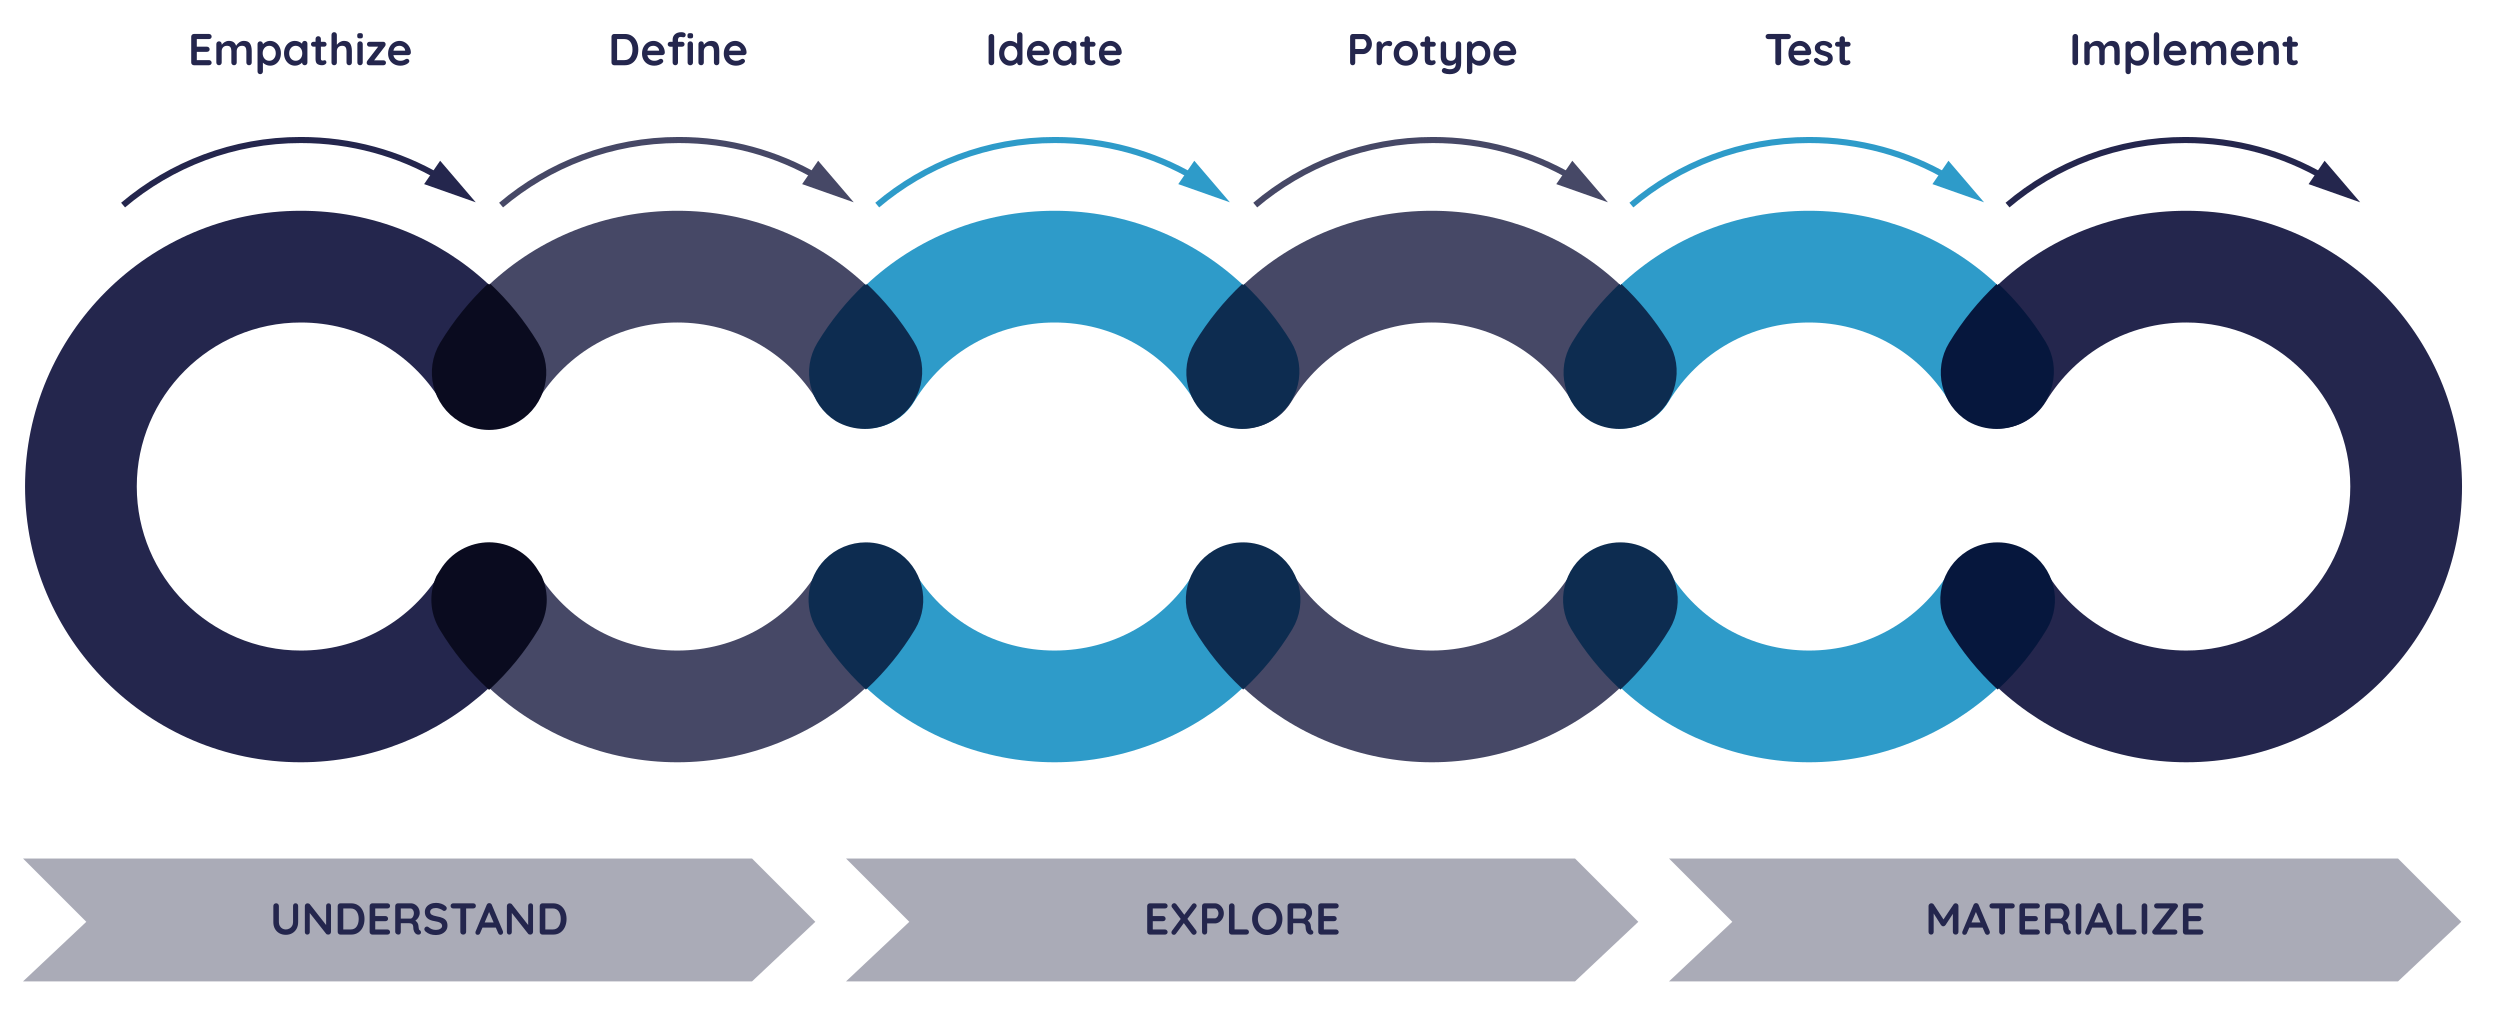 <?xml version="1.0" encoding="UTF-8"?> <!-- Generator: Adobe Illustrator 16.0.0, SVG Export Plug-In . SVG Version: 6.00 Build 0) --> <svg xmlns="http://www.w3.org/2000/svg" xmlns:xlink="http://www.w3.org/1999/xlink" id="Layer_2_copy" x="0px" y="0px" width="820px" height="331.333px" viewBox="0 0 820 331.333" xml:space="preserve"> <g> <g> <g> <path fill="none" stroke="#24264D" stroke-width="2" stroke-miterlimit="10" d="M144.424,58.246 c-13.598-7.971-29.285-12.321-45.761-12.321c-22.19,0-42.541,8.033-58.294,21.344"></path> <g> <polygon fill="#24264D" points="144.367,52.721 156.045,66.362 139.11,60.389 "></polygon> </g> </g> </g> </g> <g> <g> <g> <path fill="none" stroke="#464866" stroke-width="2" stroke-miterlimit="10" d="M268.411,58.246 c-13.598-7.971-29.285-12.321-45.761-12.321c-22.19,0-42.541,8.033-58.295,21.344"></path> <g> <polygon fill="#464866" points="268.353,52.721 280.032,66.362 263.097,60.39 "></polygon> </g> </g> </g> </g> <g> <g> <g> <path fill="none" stroke="#2E9BC9" stroke-width="2" stroke-miterlimit="10" d="M391.787,58.246 c-13.598-7.971-29.285-12.321-45.761-12.321c-22.19,0-42.541,8.033-58.295,21.344"></path> <g> <polygon fill="#2E9BC9" points="391.729,52.721 403.408,66.362 386.473,60.39 "></polygon> </g> </g> </g> </g> <g> <g> <g> <path fill="none" stroke="#464866" stroke-width="2" stroke-miterlimit="10" d="M515.773,58.246 c-13.599-7.971-29.284-12.321-45.762-12.321c-22.19,0-42.54,8.033-58.294,21.344"></path> <g> <polygon fill="#464866" points="515.716,52.721 527.395,66.362 510.459,60.39 "></polygon> </g> </g> </g> </g> <g> <g> <g> <path fill="none" stroke="#2E9BC9" stroke-width="2" stroke-miterlimit="10" d="M639.149,58.246 c-13.599-7.971-29.284-12.321-45.762-12.321c-22.19,0-42.54,8.033-58.294,21.344"></path> <g> <polygon fill="#2E9BC9" points="639.092,52.721 650.771,66.362 633.835,60.39 "></polygon> </g> </g> </g> </g> <g> <g> <g> <path fill="none" stroke="#24264D" stroke-width="2" stroke-miterlimit="10" d="M762.525,58.246 c-13.599-7.971-29.284-12.321-45.762-12.321c-22.19,0-42.54,8.033-58.294,21.344"></path> <g> <polygon fill="#24264D" points="762.468,52.721 774.146,66.362 757.211,60.39 "></polygon> </g> </g> </g> </g> <polygon fill="#AAABB7" points="277.488,281.589 516.604,281.589 537.371,302.355 516.604,321.9 277.488,321.9 298.254,302.355 "></polygon> <g> <path fill="#24264D" d="M382.722,305.121c0.171,0.171,0.256,0.367,0.256,0.593c0,0.244-0.085,0.445-0.256,0.602 c-0.17,0.156-0.383,0.234-0.638,0.234h-4.911c-0.254,0-0.466-0.086-0.638-0.258c-0.171-0.17-0.256-0.383-0.256-0.637v-8.472 c0-0.256,0.085-0.468,0.256-0.639c0.171-0.171,0.384-0.256,0.638-0.256h4.911c0.254,0,0.467,0.081,0.638,0.24 c0.171,0.162,0.256,0.37,0.256,0.624c0,0.245-0.083,0.442-0.249,0.593c-0.167,0.153-0.381,0.229-0.646,0.229h-3.972v2.491h3.312 c0.254,0,0.467,0.081,0.638,0.241c0.171,0.162,0.257,0.37,0.257,0.624c0,0.244-0.084,0.442-0.25,0.593 c-0.167,0.152-0.381,0.228-0.646,0.228h-3.312v2.712h3.972C382.338,304.863,382.551,304.949,382.722,305.121z"></path> <path fill="#24264D" d="M392.316,305.201c0.117,0.156,0.176,0.337,0.176,0.542c0,0.255-0.093,0.465-0.279,0.63 c-0.186,0.167-0.386,0.25-0.601,0.25c-0.283,0-0.522-0.128-0.718-0.381l-2.609-3.475l-2.536,3.445 c-0.195,0.272-0.439,0.41-0.733,0.41c-0.215,0-0.401-0.078-0.557-0.235c-0.156-0.155-0.234-0.336-0.234-0.541 c0-0.215,0.073-0.416,0.22-0.602l2.829-3.827l-2.829-3.752c-0.128-0.156-0.191-0.332-0.191-0.528c0-0.243,0.093-0.453,0.278-0.63 c0.186-0.175,0.391-0.264,0.616-0.264c0.283,0,0.522,0.128,0.718,0.381l2.58,3.431l2.521-3.356c0.097-0.136,0.21-0.242,0.337-0.315 s0.254-0.109,0.381-0.109c0.215,0,0.406,0.086,0.572,0.255c0.166,0.172,0.249,0.36,0.249,0.565c0,0.187-0.063,0.361-0.19,0.527 l-2.858,3.768L392.316,305.201z"></path> <path fill="#24264D" d="M399.924,296.734c0.449,0.299,0.811,0.699,1.083,1.203c0.274,0.503,0.41,1.053,0.41,1.648 c0,0.587-0.136,1.135-0.41,1.643c-0.273,0.508-0.635,0.911-1.083,1.208c-0.45,0.299-0.924,0.449-1.422,0.449h-2.551v2.77 c0,0.264-0.078,0.479-0.234,0.645c-0.156,0.167-0.361,0.25-0.616,0.25c-0.245,0-0.445-0.086-0.601-0.258 c-0.156-0.17-0.234-0.383-0.234-0.637v-8.472c0-0.256,0.085-0.468,0.256-0.639s0.383-0.256,0.638-0.256h3.342 C399,296.289,399.475,296.437,399.924,296.734z M399.051,300.979c0.181-0.156,0.328-0.359,0.44-0.608 c0.112-0.25,0.168-0.511,0.168-0.785c0-0.272-0.056-0.534-0.168-0.782c-0.113-0.251-0.259-0.451-0.44-0.602 c-0.181-0.152-0.364-0.228-0.549-0.228h-2.551v3.238h2.551C398.688,301.212,398.871,301.135,399.051,300.979z"></path> <path fill="#24264D" d="M409.401,305.075c0.169,0.163,0.255,0.37,0.255,0.624c0,0.245-0.086,0.447-0.255,0.607 c-0.172,0.162-0.384,0.243-0.639,0.243h-4.765c-0.254,0-0.466-0.086-0.638-0.258c-0.171-0.17-0.255-0.383-0.255-0.637v-8.472 c0-0.256,0.088-0.468,0.264-0.639c0.175-0.171,0.399-0.256,0.674-0.256c0.243,0,0.454,0.085,0.63,0.256s0.265,0.383,0.265,0.639 v7.651h3.825C409.018,304.834,409.229,304.916,409.401,305.075z"></path> <path fill="#24264D" d="M419.992,304.079c-0.431,0.807-1.025,1.445-1.782,1.913c-0.757,0.47-1.61,0.703-2.558,0.703 s-1.802-0.233-2.558-0.703c-0.758-0.468-1.349-1.106-1.774-1.913c-0.426-0.806-0.638-1.692-0.638-2.661 c0-0.966,0.212-1.854,0.638-2.66s1.017-1.443,1.774-1.912c0.756-0.469,1.61-0.704,2.558-0.704s1.801,0.235,2.558,0.704 s1.352,1.105,1.782,1.912c0.429,0.807,0.644,1.694,0.644,2.66C420.636,302.386,420.421,303.273,419.992,304.079z M418.335,299.638 c-0.264-0.532-0.631-0.956-1.099-1.269c-0.47-0.313-0.997-0.469-1.584-0.469c-0.597,0-1.126,0.152-1.591,0.461 c-0.464,0.308-0.826,0.73-1.084,1.269c-0.26,0.537-0.389,1.134-0.389,1.787c0,0.656,0.129,1.253,0.389,1.79 c0.258,0.536,0.62,0.959,1.084,1.267c0.465,0.309,0.994,0.463,1.591,0.463c0.587,0,1.114-0.156,1.584-0.471 c0.468-0.312,0.835-0.734,1.099-1.267s0.395-1.126,0.395-1.782C418.729,300.764,418.599,300.169,418.335,299.638z"></path> <path fill="#24264D" d="M430.67,305.421c0.072,0.126,0.11,0.258,0.11,0.395c0,0.176-0.06,0.338-0.176,0.483 c-0.147,0.177-0.373,0.265-0.676,0.265c-0.233,0-0.448-0.054-0.644-0.162c-0.704-0.399-1.057-1.217-1.057-2.448 c0-0.351-0.114-0.63-0.345-0.835c-0.229-0.205-0.558-0.308-0.988-0.308h-2.741v2.844c0,0.264-0.07,0.479-0.213,0.645 c-0.142,0.167-0.33,0.25-0.564,0.25c-0.283,0-0.529-0.086-0.739-0.258c-0.211-0.17-0.316-0.383-0.316-0.637v-8.472 c0-0.256,0.085-0.468,0.257-0.639s0.384-0.256,0.637-0.256h4.224c0.508,0,0.986,0.136,1.436,0.41s0.81,0.649,1.077,1.128 c0.269,0.479,0.403,1.017,0.403,1.613c0,0.489-0.132,0.965-0.396,1.429s-0.606,0.833-1.026,1.107 c0.615,0.43,0.953,1.007,1.012,1.729c0.03,0.156,0.044,0.308,0.044,0.453c0.038,0.304,0.078,0.521,0.117,0.654 c0.038,0.131,0.126,0.231,0.264,0.301C430.497,305.191,430.597,305.293,430.67,305.421z M427.877,301.052 c0.167-0.167,0.303-0.389,0.41-0.668c0.107-0.277,0.162-0.578,0.162-0.901c0-0.272-0.055-0.525-0.162-0.754 c-0.107-0.229-0.243-0.413-0.41-0.55c-0.166-0.138-0.336-0.205-0.513-0.205h-3.21v3.326h3.21 C427.541,301.3,427.711,301.218,427.877,301.052z"></path> <path fill="#24264D" d="M438.834,305.121c0.171,0.171,0.257,0.367,0.257,0.593c0,0.244-0.086,0.445-0.257,0.602 s-0.383,0.234-0.639,0.234h-4.909c-0.255,0-0.467-0.086-0.638-0.258c-0.172-0.17-0.258-0.383-0.258-0.637v-8.472 c0-0.256,0.086-0.468,0.258-0.639c0.171-0.171,0.383-0.256,0.638-0.256h4.909c0.256,0,0.468,0.081,0.639,0.24 c0.171,0.162,0.257,0.37,0.257,0.624c0,0.245-0.084,0.442-0.248,0.593c-0.167,0.153-0.382,0.229-0.647,0.229h-3.972v2.491h3.313 c0.253,0,0.467,0.081,0.637,0.241c0.172,0.162,0.258,0.37,0.258,0.624c0,0.244-0.083,0.442-0.25,0.593 c-0.166,0.152-0.381,0.228-0.645,0.228h-3.313v2.712h3.972C438.451,304.863,438.663,304.949,438.834,305.121z"></path> </g> <polygon fill="#AAABB7" points="7.544,281.589 246.662,281.589 267.428,302.355 246.662,321.9 7.544,321.9 28.311,302.355 "></polygon> <g> <path fill="#24264D" d="M97.557,296.522c0.156,0.167,0.234,0.382,0.234,0.646v5.307c0,0.812-0.171,1.53-0.513,2.155 c-0.342,0.625-0.821,1.113-1.437,1.465c-0.615,0.353-1.319,0.528-2.111,0.528s-1.498-0.176-2.118-0.528 c-0.621-0.352-1.102-0.84-1.444-1.465c-0.342-0.625-0.513-1.344-0.513-2.155v-5.307c0-0.254,0.088-0.467,0.264-0.639 c0.175-0.169,0.4-0.255,0.674-0.255c0.234,0,0.44,0.086,0.616,0.255c0.176,0.172,0.264,0.385,0.264,0.639v5.307 c0,0.468,0.103,0.887,0.308,1.253c0.206,0.367,0.481,0.647,0.828,0.842c0.347,0.196,0.72,0.294,1.121,0.294 c0.421,0,0.814-0.098,1.181-0.294c0.366-0.194,0.66-0.475,0.879-0.842c0.22-0.366,0.33-0.785,0.33-1.253v-5.307 c0-0.264,0.073-0.479,0.22-0.646c0.146-0.165,0.346-0.248,0.601-0.248C97.195,296.274,97.4,296.357,97.557,296.522z"></path> <path fill="#24264D" d="M108.346,296.522c0.146,0.157,0.219,0.354,0.219,0.587v8.546c0,0.254-0.085,0.467-0.256,0.637 c-0.171,0.172-0.383,0.258-0.638,0.258c-0.137,0-0.271-0.022-0.403-0.066c-0.131-0.043-0.227-0.105-0.286-0.184l-5.379-6.831v6.261 c0,0.233-0.076,0.43-0.227,0.586c-0.152,0.156-0.35,0.234-0.594,0.234c-0.234,0-0.425-0.078-0.571-0.234 c-0.147-0.156-0.22-0.353-0.22-0.586v-8.546c0-0.256,0.085-0.468,0.256-0.639c0.171-0.171,0.384-0.256,0.638-0.256 c0.147,0,0.291,0.028,0.433,0.088c0.142,0.059,0.247,0.136,0.315,0.233l5.335,6.803v-6.304c0-0.233,0.076-0.43,0.227-0.587 c0.152-0.155,0.345-0.233,0.579-0.233S108.199,296.367,108.346,296.522z"></path> <path fill="#24264D" d="M117.529,296.97c0.66,0.453,1.163,1.069,1.509,1.847c0.347,0.776,0.521,1.645,0.521,2.601 c0,0.959-0.174,1.825-0.521,2.604c-0.346,0.776-0.85,1.392-1.509,1.847c-0.66,0.454-1.449,0.682-2.368,0.682h-3.503 c-0.254,0-0.466-0.086-0.638-0.258c-0.171-0.17-0.256-0.383-0.256-0.637v-8.472c0-0.256,0.085-0.468,0.256-0.639 c0.171-0.171,0.384-0.256,0.638-0.256h3.503C116.08,296.289,116.869,296.515,117.529,296.97z M116.994,303.888 c0.439-0.65,0.66-1.474,0.66-2.471c0-0.996-0.223-1.819-0.667-2.469c-0.445-0.649-1.102-0.975-1.972-0.975h-2.418v6.889h2.418 C115.895,304.863,116.554,304.539,116.994,303.888z"></path> <path fill="#24264D" d="M127.687,305.121c0.171,0.171,0.256,0.367,0.256,0.593c0,0.244-0.085,0.445-0.256,0.602 s-0.384,0.234-0.638,0.234h-4.911c-0.254,0-0.466-0.086-0.638-0.258c-0.171-0.17-0.256-0.383-0.256-0.637v-8.472 c0-0.256,0.085-0.468,0.256-0.639s0.383-0.256,0.638-0.256h4.911c0.254,0,0.467,0.081,0.638,0.24 c0.171,0.162,0.256,0.37,0.256,0.624c0,0.245-0.083,0.442-0.249,0.593c-0.166,0.153-0.381,0.229-0.645,0.229h-3.973v2.491h3.313 c0.254,0,0.467,0.081,0.638,0.241c0.171,0.162,0.257,0.37,0.257,0.624c0,0.244-0.083,0.442-0.25,0.593 c-0.166,0.152-0.381,0.228-0.645,0.228h-3.313v2.712h3.973C127.303,304.863,127.516,304.949,127.687,305.121z"></path> <path fill="#24264D" d="M137.977,305.421c0.073,0.126,0.11,0.258,0.11,0.395c0,0.176-0.059,0.338-0.176,0.483 c-0.147,0.177-0.372,0.265-0.675,0.265c-0.234,0-0.45-0.054-0.645-0.162c-0.704-0.399-1.056-1.217-1.056-2.448 c0-0.351-0.114-0.63-0.344-0.835c-0.23-0.205-0.56-0.308-0.99-0.308h-2.741v2.844c0,0.264-0.071,0.479-0.212,0.645 c-0.142,0.167-0.33,0.25-0.564,0.25c-0.284,0-0.53-0.086-0.74-0.258c-0.21-0.17-0.315-0.383-0.315-0.637v-8.472 c0-0.256,0.085-0.468,0.256-0.639c0.171-0.171,0.384-0.256,0.638-0.256h4.222c0.508,0,0.987,0.136,1.437,0.41 c0.449,0.274,0.808,0.649,1.077,1.128c0.269,0.479,0.403,1.017,0.403,1.613c0,0.489-0.132,0.965-0.396,1.429 c-0.264,0.464-0.606,0.833-1.026,1.107c0.615,0.43,0.953,1.007,1.012,1.729c0.029,0.156,0.043,0.308,0.043,0.453 c0.039,0.304,0.078,0.521,0.117,0.654c0.039,0.131,0.127,0.231,0.264,0.301C137.803,305.191,137.904,305.293,137.977,305.421z M135.185,301.052c0.166-0.167,0.302-0.389,0.41-0.668c0.107-0.277,0.161-0.578,0.161-0.901c0-0.272-0.054-0.525-0.161-0.754 c-0.108-0.229-0.245-0.413-0.41-0.55c-0.167-0.138-0.338-0.205-0.514-0.205h-3.21v3.326h3.21 C134.847,301.3,135.019,301.218,135.185,301.052z"></path> <path fill="#24264D" d="M141.121,306.431c-0.548-0.175-1.061-0.474-1.539-0.894c-0.264-0.234-0.396-0.493-0.396-0.777 c0-0.225,0.083-0.422,0.25-0.594c0.166-0.17,0.366-0.256,0.601-0.256c0.186,0,0.352,0.059,0.499,0.176 c0.391,0.323,0.772,0.557,1.144,0.703c0.371,0.147,0.811,0.221,1.319,0.221c0.547,0,1.019-0.122,1.414-0.367 c0.396-0.243,0.594-0.546,0.594-0.909c0-0.438-0.196-0.783-0.586-1.032c-0.392-0.25-1.012-0.438-1.862-0.564 c-2.141-0.314-3.21-1.31-3.21-2.991c0-0.615,0.162-1.149,0.483-1.605c0.323-0.453,0.763-0.8,1.32-1.04 c0.557-0.238,1.177-0.359,1.861-0.359c0.616,0,1.195,0.094,1.737,0.278c0.542,0.186,0.995,0.431,1.356,0.733 c0.283,0.226,0.425,0.483,0.425,0.776c0,0.225-0.083,0.423-0.25,0.595c-0.167,0.17-0.362,0.256-0.586,0.256 c-0.146,0-0.278-0.044-0.396-0.132c-0.254-0.205-0.608-0.394-1.062-0.564s-0.863-0.257-1.224-0.257 c-0.616,0-1.092,0.115-1.429,0.345c-0.337,0.23-0.506,0.531-0.506,0.901c0,0.421,0.174,0.738,0.521,0.954 c0.346,0.215,0.892,0.39,1.634,0.527c0.84,0.146,1.512,0.334,2.015,0.564c0.503,0.229,0.882,0.542,1.136,0.938 c0.254,0.396,0.381,0.922,0.381,1.575c0,0.616-0.174,1.156-0.521,1.62s-0.809,0.821-1.385,1.07 c-0.577,0.249-1.197,0.373-1.861,0.373C142.293,306.695,141.668,306.607,141.121,306.431z"></path> <path fill="#24264D" d="M155.838,296.522c0.166,0.157,0.249,0.362,0.249,0.615c0,0.256-0.083,0.458-0.249,0.608 c-0.167,0.153-0.381,0.229-0.645,0.229h-2.301v7.681c0,0.254-0.093,0.467-0.279,0.637c-0.186,0.172-0.416,0.258-0.689,0.258 s-0.499-0.086-0.674-0.258c-0.176-0.17-0.264-0.383-0.264-0.637v-7.681h-2.302c-0.264,0-0.479-0.078-0.645-0.235 c-0.167-0.155-0.25-0.36-0.25-0.615c0-0.244,0.086-0.444,0.256-0.602c0.171-0.155,0.384-0.233,0.638-0.233h6.509 C155.458,296.289,155.672,296.367,155.838,296.522z"></path> <path fill="#24264D" d="M165.014,305.757c0,0.254-0.083,0.462-0.249,0.623c-0.167,0.162-0.357,0.242-0.572,0.242 c-0.176,0-0.335-0.054-0.477-0.161s-0.252-0.254-0.33-0.44l-0.762-1.773h-4.368l-0.763,1.789c-0.068,0.185-0.173,0.329-0.315,0.432 c-0.141,0.103-0.295,0.154-0.461,0.154c-0.254,0-0.447-0.068-0.579-0.205c-0.132-0.138-0.198-0.323-0.198-0.558 c0-0.088,0.015-0.181,0.043-0.279l3.65-8.766c0.078-0.195,0.195-0.346,0.352-0.453c0.156-0.107,0.332-0.152,0.527-0.134 c0.176,0,0.34,0.053,0.491,0.155c0.152,0.103,0.261,0.246,0.33,0.432l3.605,8.591C164.99,305.534,165.014,305.65,165.014,305.757z M158.975,302.562h2.932l-1.48-3.43L158.975,302.562z"></path> <path fill="#24264D" d="M174.616,296.522c0.146,0.157,0.219,0.354,0.219,0.587v8.546c0,0.254-0.085,0.467-0.256,0.637 c-0.171,0.172-0.383,0.258-0.638,0.258c-0.137,0-0.271-0.022-0.403-0.066c-0.132-0.043-0.228-0.105-0.286-0.184l-5.379-6.831v6.261 c0,0.233-0.076,0.43-0.227,0.586c-0.152,0.156-0.35,0.234-0.594,0.234c-0.234,0-0.425-0.078-0.571-0.234s-0.22-0.353-0.22-0.586 v-8.546c0-0.256,0.085-0.468,0.257-0.639c0.171-0.171,0.383-0.256,0.637-0.256c0.147,0,0.291,0.028,0.433,0.088 c0.142,0.059,0.247,0.136,0.315,0.233l5.335,6.803v-6.304c0-0.233,0.076-0.43,0.227-0.587c0.152-0.155,0.345-0.233,0.579-0.233 S174.469,296.367,174.616,296.522z"></path> <path fill="#24264D" d="M183.799,296.97c0.66,0.453,1.163,1.069,1.509,1.847c0.347,0.776,0.521,1.645,0.521,2.601 c0,0.959-0.174,1.825-0.521,2.604c-0.346,0.776-0.85,1.392-1.509,1.847c-0.66,0.454-1.449,0.682-2.368,0.682h-3.503 c-0.254,0-0.466-0.086-0.638-0.258c-0.171-0.17-0.256-0.383-0.256-0.637v-8.472c0-0.256,0.085-0.468,0.256-0.639 c0.171-0.171,0.384-0.256,0.638-0.256h3.503C182.351,296.289,183.14,296.515,183.799,296.97z M183.264,303.888 c0.439-0.65,0.66-1.474,0.66-2.471c0-0.996-0.223-1.819-0.667-2.469c-0.445-0.649-1.102-0.975-1.972-0.975h-2.418v6.889h2.418 C182.165,304.863,182.825,304.539,183.264,303.888z"></path> </g> <polygon fill="#AAABB7" points="547.431,281.589 786.548,281.589 807.314,302.355 786.548,321.9 547.431,321.9 568.197,302.355 "></polygon> <g> <path fill="#24264D" d="M642.097,296.529c0.181,0.172,0.271,0.385,0.271,0.639v8.487c0,0.254-0.083,0.467-0.248,0.637 c-0.167,0.172-0.386,0.258-0.66,0.258c-0.273,0-0.496-0.083-0.666-0.25c-0.172-0.165-0.258-0.381-0.258-0.645v-5.907l-2.418,3.693 c-0.098,0.117-0.211,0.212-0.338,0.286c-0.126,0.074-0.259,0.105-0.396,0.096c-0.127,0.01-0.254-0.021-0.381-0.096 c-0.128-0.074-0.239-0.169-0.337-0.286l-2.42-3.824v6.038c0,0.264-0.077,0.479-0.233,0.645c-0.156,0.167-0.361,0.25-0.616,0.25 c-0.244,0-0.444-0.086-0.601-0.258c-0.156-0.17-0.234-0.383-0.234-0.637v-8.487c0-0.245,0.09-0.455,0.271-0.63 c0.18-0.176,0.397-0.264,0.652-0.264c0.146,0,0.293,0.036,0.438,0.109c0.148,0.073,0.261,0.168,0.338,0.286l3.196,4.91l3.282-4.91 c0.079-0.118,0.184-0.213,0.315-0.286s0.267-0.109,0.403-0.109C641.703,296.274,641.917,296.36,642.097,296.529z"></path> <path fill="#24264D" d="M652.687,305.757c0,0.254-0.082,0.462-0.248,0.623c-0.167,0.162-0.358,0.242-0.573,0.242 c-0.175,0-0.334-0.054-0.476-0.161s-0.252-0.254-0.33-0.44l-0.762-1.773h-4.368l-0.763,1.789c-0.067,0.185-0.173,0.329-0.315,0.432 c-0.141,0.103-0.295,0.154-0.461,0.154c-0.255,0-0.447-0.068-0.579-0.205c-0.132-0.138-0.198-0.323-0.198-0.558 c0-0.088,0.014-0.181,0.044-0.279l3.65-8.766c0.077-0.195,0.194-0.346,0.352-0.453c0.156-0.107,0.332-0.152,0.527-0.134 c0.177,0,0.34,0.053,0.491,0.155c0.152,0.103,0.262,0.246,0.33,0.432l3.605,8.591C652.662,305.534,652.687,305.65,652.687,305.757z M646.647,302.562h2.933l-1.481-3.43L646.647,302.562z"></path> <path fill="#24264D" d="M660.588,296.522c0.167,0.157,0.25,0.362,0.25,0.615c0,0.256-0.083,0.458-0.25,0.608 c-0.165,0.153-0.38,0.229-0.644,0.229h-2.303v7.681c0,0.254-0.093,0.467-0.278,0.637c-0.186,0.172-0.416,0.258-0.688,0.258 c-0.274,0-0.499-0.086-0.676-0.258c-0.176-0.17-0.264-0.383-0.264-0.637v-7.681h-2.301c-0.265,0-0.479-0.078-0.646-0.235 c-0.166-0.155-0.249-0.36-0.249-0.615c0-0.244,0.086-0.444,0.256-0.602c0.171-0.155,0.384-0.233,0.639-0.233h6.509 C660.208,296.289,660.423,296.367,660.588,296.522z"></path> <path fill="#24264D" d="M668.819,305.121c0.171,0.171,0.255,0.367,0.255,0.593c0,0.244-0.084,0.445-0.255,0.602 c-0.172,0.156-0.384,0.234-0.638,0.234h-4.912c-0.253,0-0.465-0.086-0.637-0.258c-0.172-0.17-0.257-0.383-0.257-0.637v-8.472 c0-0.256,0.085-0.468,0.257-0.639s0.384-0.256,0.637-0.256h4.912c0.254,0,0.466,0.081,0.638,0.24 c0.171,0.162,0.255,0.37,0.255,0.624c0,0.245-0.082,0.442-0.248,0.593c-0.167,0.153-0.382,0.229-0.645,0.229h-3.973v2.491h3.312 c0.254,0,0.468,0.081,0.637,0.241c0.172,0.162,0.258,0.37,0.258,0.624c0,0.244-0.083,0.442-0.249,0.593 c-0.166,0.152-0.381,0.228-0.646,0.228h-3.312v2.712h3.973C668.436,304.863,668.647,304.949,668.819,305.121z"></path> <path fill="#24264D" d="M679.109,305.421c0.073,0.126,0.109,0.258,0.109,0.395c0,0.176-0.06,0.338-0.176,0.483 c-0.146,0.177-0.371,0.265-0.675,0.265c-0.234,0-0.449-0.054-0.645-0.162c-0.704-0.399-1.055-1.217-1.055-2.448 c0-0.351-0.114-0.63-0.345-0.835s-0.56-0.308-0.989-0.308h-2.741v2.844c0,0.264-0.071,0.479-0.213,0.645 c-0.143,0.167-0.33,0.25-0.564,0.25c-0.284,0-0.53-0.086-0.74-0.258c-0.21-0.17-0.314-0.383-0.314-0.637v-8.472 c0-0.256,0.084-0.468,0.255-0.639c0.172-0.171,0.384-0.256,0.639-0.256h4.222c0.508,0,0.987,0.136,1.436,0.41 c0.45,0.274,0.81,0.649,1.079,1.128c0.267,0.479,0.403,1.017,0.403,1.613c0,0.489-0.133,0.965-0.396,1.429 c-0.265,0.464-0.606,0.833-1.026,1.107c0.616,0.43,0.952,1.007,1.012,1.729c0.029,0.156,0.043,0.308,0.043,0.453 c0.04,0.304,0.079,0.521,0.117,0.654c0.039,0.131,0.128,0.231,0.265,0.301C678.936,305.191,679.035,305.293,679.109,305.421z M676.316,301.052c0.166-0.167,0.302-0.389,0.411-0.668c0.107-0.277,0.161-0.578,0.161-0.901c0-0.272-0.054-0.525-0.161-0.754 c-0.109-0.229-0.245-0.413-0.411-0.55c-0.165-0.138-0.337-0.205-0.514-0.205h-3.209v3.326h3.209 C675.979,301.3,676.151,301.218,676.316,301.052z"></path> <path fill="#24264D" d="M682.385,306.292c-0.186,0.172-0.4,0.258-0.644,0.258c-0.265,0-0.482-0.086-0.654-0.258 c-0.17-0.17-0.255-0.383-0.255-0.637v-8.472c0-0.256,0.088-0.468,0.264-0.639c0.175-0.171,0.399-0.256,0.674-0.256 c0.243,0,0.455,0.085,0.63,0.256c0.177,0.171,0.265,0.383,0.265,0.639v8.472C682.664,305.909,682.571,306.122,682.385,306.292z"></path> <path fill="#24264D" d="M692.983,305.757c0,0.254-0.084,0.462-0.249,0.623c-0.166,0.162-0.357,0.242-0.572,0.242 c-0.177,0-0.334-0.054-0.477-0.161c-0.142-0.107-0.251-0.254-0.33-0.44l-0.762-1.773h-4.367l-0.764,1.789 c-0.068,0.185-0.173,0.329-0.314,0.432s-0.296,0.154-0.462,0.154c-0.254,0-0.447-0.068-0.579-0.205 c-0.132-0.138-0.197-0.323-0.197-0.558c0-0.088,0.014-0.181,0.043-0.279l3.649-8.766c0.079-0.195,0.196-0.346,0.354-0.453 c0.155-0.107,0.332-0.152,0.527-0.134c0.175,0,0.339,0.053,0.491,0.155c0.15,0.103,0.26,0.246,0.329,0.432l3.605,8.591 C692.959,305.534,692.983,305.65,692.983,305.757z M686.944,302.562h2.931l-1.48-3.43L686.944,302.562z"></path> <path fill="#24264D" d="M700.524,305.075c0.172,0.163,0.258,0.37,0.258,0.624c0,0.245-0.086,0.447-0.258,0.607 c-0.171,0.162-0.384,0.243-0.637,0.243h-4.765c-0.254,0-0.467-0.086-0.637-0.258c-0.172-0.17-0.258-0.383-0.258-0.637v-8.472 c0-0.256,0.088-0.468,0.265-0.639c0.176-0.171,0.401-0.256,0.674-0.256c0.245,0,0.455,0.085,0.631,0.256s0.263,0.383,0.263,0.639 v7.651h3.827C700.141,304.834,700.354,304.916,700.524,305.075z"></path> <path fill="#24264D" d="M704.021,306.292c-0.186,0.172-0.401,0.258-0.646,0.258c-0.263,0-0.481-0.086-0.651-0.258 c-0.172-0.17-0.258-0.383-0.258-0.637v-8.472c0-0.256,0.088-0.468,0.265-0.639c0.176-0.171,0.401-0.256,0.674-0.256 c0.245,0,0.455,0.085,0.631,0.256s0.263,0.383,0.263,0.639v8.472C704.299,305.909,704.206,306.122,704.021,306.292z"></path> <path fill="#24264D" d="M714.179,297.71l-5.569,7.152h4.676c0.264,0,0.479,0.076,0.646,0.228c0.166,0.151,0.248,0.354,0.248,0.608 c0,0.245-0.086,0.447-0.255,0.607c-0.172,0.162-0.385,0.243-0.639,0.243h-6.436c-0.253,0-0.474-0.088-0.658-0.265 c-0.187-0.175-0.279-0.376-0.279-0.602c0-0.185,0.068-0.369,0.205-0.556l5.557-7.153h-4.237c-0.264,0-0.479-0.078-0.645-0.235 c-0.167-0.155-0.25-0.36-0.25-0.615c0-0.244,0.086-0.444,0.257-0.602c0.17-0.155,0.384-0.233,0.638-0.233h5.995 c0.234,0,0.451,0.083,0.651,0.249s0.301,0.371,0.301,0.615C714.384,297.338,714.315,297.524,714.179,297.71z"></path> <path fill="#24264D" d="M722.438,305.121c0.172,0.171,0.258,0.367,0.258,0.593c0,0.244-0.086,0.445-0.258,0.602 c-0.169,0.156-0.383,0.234-0.637,0.234h-4.91c-0.256,0-0.468-0.086-0.639-0.258c-0.17-0.17-0.256-0.383-0.256-0.637v-8.472 c0-0.256,0.086-0.468,0.256-0.639c0.171-0.171,0.383-0.256,0.639-0.256h4.91c0.254,0,0.468,0.081,0.637,0.24 c0.172,0.162,0.258,0.37,0.258,0.624c0,0.245-0.084,0.442-0.249,0.593c-0.166,0.153-0.381,0.229-0.646,0.229h-3.973v2.491h3.312 c0.254,0,0.467,0.081,0.639,0.241c0.17,0.162,0.256,0.37,0.256,0.624c0,0.244-0.083,0.442-0.249,0.593 c-0.167,0.152-0.382,0.228-0.646,0.228h-3.312v2.712h3.973C722.056,304.863,722.27,304.949,722.438,305.121z"></path> </g> <g> <path fill="#24264D" d="M207.335,11.821c0.66,0.454,1.163,1.07,1.51,1.847c0.347,0.777,0.521,1.645,0.521,2.602 c0,0.958-0.173,1.825-0.521,2.603c-0.347,0.776-0.85,1.392-1.51,1.847c-0.66,0.454-1.449,0.682-2.367,0.682h-3.504 c-0.254,0-0.466-0.085-0.638-0.256c-0.171-0.171-0.256-0.384-0.256-0.638v-8.473c0-0.254,0.085-0.467,0.256-0.638 c0.171-0.171,0.384-0.256,0.638-0.256h3.504C205.887,11.14,206.676,11.367,207.335,11.821z M206.8,18.74 c0.439-0.65,0.66-1.473,0.66-2.47c0-0.997-0.222-1.82-0.667-2.47s-1.102-0.975-1.972-0.975h-2.418v6.89h2.418 C205.701,19.715,206.361,19.39,206.8,18.74z"></path> <path fill="#24264D" d="M217.779,17.868c-0.176,0.146-0.381,0.22-0.616,0.22h-4.837c0.117,0.577,0.386,1.028,0.806,1.356 c0.42,0.328,0.895,0.491,1.422,0.491c0.401,0,0.713-0.036,0.938-0.11c0.225-0.073,0.403-0.151,0.535-0.234 c0.132-0.083,0.223-0.139,0.271-0.168c0.176-0.088,0.342-0.132,0.498-0.132c0.205,0,0.381,0.073,0.528,0.22 c0.147,0.146,0.22,0.317,0.22,0.513c0,0.264-0.137,0.503-0.41,0.718c-0.274,0.225-0.641,0.416-1.1,0.572 c-0.459,0.156-0.923,0.234-1.392,0.234c-0.821,0-1.537-0.171-2.148-0.513c-0.611-0.342-1.082-0.813-1.414-1.415 c-0.332-0.601-0.499-1.277-0.499-2.03c0-0.84,0.176-1.578,0.528-2.213s0.816-1.121,1.393-1.458 c0.576-0.337,1.192-0.506,1.847-0.506c0.646,0,1.253,0.176,1.825,0.528c0.571,0.352,1.028,0.826,1.371,1.422 c0.342,0.596,0.513,1.241,0.513,1.935C218.048,17.53,217.955,17.721,217.779,17.868z M212.341,16.622h3.841v-0.103 c-0.039-0.411-0.239-0.762-0.601-1.055c-0.362-0.293-0.772-0.44-1.231-0.44C213.215,15.023,212.546,15.557,212.341,16.622z"></path> <path fill="#24264D" d="M222.587,12.393c-0.137,0.191-0.205,0.398-0.205,0.624v0.688h1.333c0.234,0,0.43,0.076,0.586,0.228 s0.234,0.344,0.234,0.579s-0.078,0.428-0.234,0.579s-0.352,0.227-0.586,0.227h-1.333v5.189c0,0.254-0.083,0.466-0.25,0.638 c-0.167,0.171-0.376,0.256-0.63,0.256s-0.464-0.085-0.63-0.256c-0.166-0.171-0.249-0.384-0.249-0.638v-5.189h-0.792 c-0.235,0-0.431-0.076-0.587-0.227s-0.234-0.345-0.234-0.579s0.078-0.427,0.234-0.579s0.352-0.228,0.587-0.228h0.792V13.03 c0-0.733,0.251-1.329,0.755-1.788c0.503-0.459,1.229-0.689,2.177-0.689c0.362,0,0.677,0.073,0.945,0.219 c0.269,0.147,0.403,0.372,0.403,0.675c0,0.234-0.068,0.425-0.205,0.571c-0.137,0.147-0.303,0.22-0.499,0.22 c-0.049,0-0.1-0.005-0.154-0.015c-0.054-0.009-0.11-0.019-0.168-0.029c-0.235-0.059-0.431-0.088-0.587-0.088 C222.958,12.107,222.724,12.202,222.587,12.393z M225.695,12.444c-0.137-0.107-0.205-0.298-0.205-0.571v-0.279 c0-0.273,0.073-0.464,0.22-0.572c0.146-0.107,0.38-0.161,0.703-0.161c0.342,0,0.582,0.054,0.718,0.161 c0.137,0.108,0.205,0.298,0.205,0.572v0.279c0,0.283-0.071,0.476-0.212,0.579c-0.142,0.103-0.383,0.154-0.725,0.154 C226.066,12.605,225.832,12.552,225.695,12.444z M227.043,21.144c-0.167,0.171-0.376,0.256-0.63,0.256s-0.464-0.085-0.63-0.256 c-0.166-0.171-0.249-0.384-0.249-0.638v-6.054c0-0.254,0.083-0.466,0.249-0.638c0.167-0.171,0.376-0.256,0.63-0.256 s0.464,0.085,0.63,0.256c0.166,0.171,0.25,0.384,0.25,0.638v6.054C227.293,20.76,227.209,20.973,227.043,21.144z"></path> <path fill="#24264D" d="M235.354,14.298c0.381,0.591,0.572,1.409,0.572,2.455v3.753c0,0.254-0.083,0.466-0.25,0.638 c-0.167,0.171-0.376,0.256-0.63,0.256c-0.254,0-0.464-0.085-0.63-0.256c-0.167-0.171-0.25-0.384-0.25-0.638v-3.753 c0-0.537-0.113-0.96-0.337-1.268c-0.225-0.309-0.611-0.462-1.158-0.462c-0.567,0-1.012,0.164-1.334,0.492 c-0.322,0.327-0.483,0.74-0.483,1.238v3.753c0,0.254-0.083,0.466-0.25,0.638c-0.167,0.171-0.376,0.256-0.63,0.256 s-0.464-0.085-0.63-0.256c-0.167-0.171-0.25-0.384-0.25-0.638v-6.054c0-0.254,0.083-0.466,0.25-0.638 c0.167-0.171,0.376-0.256,0.63-0.256s0.464,0.085,0.63,0.256c0.166,0.171,0.25,0.384,0.25,0.638v0.25 c0.264-0.352,0.608-0.655,1.033-0.909c0.425-0.254,0.892-0.381,1.4-0.381C234.285,13.411,234.974,13.707,235.354,14.298z"></path> <path fill="#24264D" d="M244.589,17.868c-0.176,0.146-0.381,0.22-0.615,0.22h-4.837c0.117,0.577,0.386,1.028,0.806,1.356 c0.42,0.328,0.895,0.491,1.422,0.491c0.401,0,0.713-0.036,0.938-0.11c0.225-0.073,0.403-0.151,0.535-0.234 c0.132-0.083,0.222-0.139,0.271-0.168c0.176-0.088,0.342-0.132,0.498-0.132c0.206,0,0.381,0.073,0.528,0.22 c0.147,0.146,0.22,0.317,0.22,0.513c0,0.264-0.137,0.503-0.41,0.718c-0.274,0.225-0.641,0.416-1.1,0.572 c-0.459,0.156-0.923,0.234-1.392,0.234c-0.821,0-1.537-0.171-2.148-0.513c-0.61-0.342-1.082-0.813-1.414-1.415 c-0.332-0.601-0.499-1.277-0.499-2.03c0-0.84,0.176-1.578,0.528-2.213s0.816-1.121,1.393-1.458 c0.576-0.337,1.192-0.506,1.847-0.506c0.646,0,1.253,0.176,1.825,0.528c0.571,0.352,1.028,0.826,1.371,1.422 c0.342,0.596,0.513,1.241,0.513,1.935C244.858,17.53,244.766,17.721,244.589,17.868z M239.151,16.622h3.841v-0.103 c-0.039-0.411-0.239-0.762-0.601-1.055c-0.362-0.293-0.772-0.44-1.232-0.44C240.025,15.023,239.356,15.557,239.151,16.622z"></path> </g> <g> <path fill="#24264D" d="M69.162,19.971c0.171,0.171,0.256,0.369,0.256,0.593c0,0.245-0.085,0.445-0.256,0.602 S68.778,21.4,68.524,21.4h-4.911c-0.254,0-0.467-0.085-0.638-0.256c-0.171-0.171-0.256-0.384-0.256-0.638v-8.473 c0-0.254,0.085-0.467,0.256-0.638c0.171-0.171,0.383-0.256,0.638-0.256h4.911c0.254,0,0.467,0.081,0.638,0.241 c0.171,0.162,0.256,0.369,0.256,0.624c0,0.245-0.083,0.442-0.249,0.593c-0.166,0.152-0.381,0.228-0.645,0.228h-3.973v2.492h3.313 c0.254,0,0.467,0.081,0.638,0.242c0.171,0.162,0.257,0.369,0.257,0.624c0,0.244-0.083,0.442-0.25,0.593s-0.381,0.227-0.645,0.227 h-3.313v2.712h3.973C68.778,19.715,68.991,19.8,69.162,19.971z"></path> <path fill="#24264D" d="M82.01,14.298c0.371,0.591,0.557,1.409,0.557,2.455v3.753c0,0.254-0.083,0.466-0.25,0.638 c-0.167,0.171-0.376,0.256-0.63,0.256s-0.464-0.085-0.63-0.256c-0.166-0.171-0.249-0.384-0.249-0.638v-3.753 c0-0.537-0.105-0.96-0.315-1.268c-0.21-0.309-0.579-0.462-1.106-0.462c-0.547,0-0.975,0.164-1.283,0.492 c-0.308,0.327-0.462,0.74-0.462,1.238v3.753c0,0.254-0.083,0.466-0.249,0.638c-0.166,0.171-0.376,0.256-0.63,0.256 c-0.255,0-0.465-0.085-0.63-0.256c-0.167-0.171-0.25-0.384-0.25-0.638v-3.753c0-0.537-0.105-0.96-0.315-1.268 c-0.21-0.309-0.579-0.462-1.107-0.462c-0.548,0-0.975,0.164-1.283,0.492c-0.308,0.327-0.461,0.74-0.461,1.238v3.753 c0,0.254-0.083,0.466-0.25,0.638c-0.166,0.171-0.376,0.256-0.63,0.256c-0.254,0-0.464-0.085-0.63-0.256 c-0.167-0.171-0.25-0.384-0.25-0.638v-6.054c0-0.254,0.083-0.466,0.25-0.638c0.167-0.171,0.376-0.256,0.63-0.256 c0.254,0,0.464,0.085,0.63,0.256c0.166,0.171,0.25,0.384,0.25,0.638v0.234c0.264-0.352,0.598-0.652,1.004-0.901 c0.405-0.249,0.857-0.374,1.355-0.374c1.232,0,2.018,0.538,2.36,1.612c0.225-0.41,0.564-0.781,1.019-1.113 c0.455-0.333,0.97-0.499,1.547-0.499C80.969,13.411,81.638,13.707,82.01,14.298z"></path> <path fill="#24264D" d="M90.365,13.932c0.547,0.347,0.979,0.828,1.297,1.443c0.317,0.616,0.477,1.314,0.477,2.097 c0,0.782-0.157,1.482-0.469,2.103c-0.312,0.621-0.74,1.104-1.283,1.451c-0.542,0.347-1.141,0.521-1.796,0.521 c-0.469,0-0.911-0.095-1.326-0.286c-0.416-0.191-0.76-0.423-1.033-0.697v2.874c0,0.254-0.083,0.466-0.25,0.637 c-0.167,0.171-0.376,0.257-0.63,0.257s-0.464-0.083-0.63-0.25c-0.167-0.166-0.25-0.381-0.25-0.645v-8.986 c0-0.254,0.083-0.466,0.25-0.638c0.167-0.171,0.376-0.256,0.63-0.256s0.464,0.085,0.63,0.256c0.166,0.171,0.25,0.384,0.25,0.638 v0.059c0.234-0.293,0.562-0.549,0.982-0.77s0.86-0.33,1.319-0.33C89.207,13.411,89.817,13.585,90.365,13.932z M89.852,19.231 c0.4-0.469,0.601-1.056,0.601-1.759c0-0.704-0.198-1.288-0.594-1.752c-0.396-0.464-0.911-0.697-1.546-0.697 s-1.153,0.233-1.554,0.697s-0.601,1.048-0.601,1.752c0,0.703,0.2,1.29,0.601,1.759c0.401,0.469,0.918,0.703,1.554,0.703 C88.938,19.934,89.451,19.7,89.852,19.231z"></path> <path fill="#24264D" d="M100.582,13.661c0.166,0.167,0.249,0.381,0.249,0.645v6.201c0,0.254-0.083,0.466-0.249,0.638 c-0.167,0.171-0.376,0.256-0.63,0.256s-0.461-0.083-0.623-0.25c-0.161-0.166-0.247-0.375-0.257-0.63 c-0.244,0.284-0.574,0.525-0.989,0.726c-0.415,0.2-0.853,0.3-1.312,0.3c-0.675,0-1.286-0.173-1.833-0.521 c-0.547-0.347-0.98-0.828-1.297-1.443c-0.318-0.616-0.477-1.315-0.477-2.097c0-0.781,0.156-1.483,0.469-2.103 c0.313-0.621,0.74-1.104,1.283-1.451c0.542-0.347,1.141-0.521,1.796-0.521c0.469,0,0.908,0.086,1.319,0.257 s0.757,0.388,1.041,0.652v-0.015c0-0.254,0.083-0.467,0.25-0.638c0.166-0.171,0.376-0.257,0.63-0.257 S100.416,13.494,100.582,13.661z M98.544,19.238c0.4-0.464,0.601-1.048,0.601-1.752c0-0.703-0.201-1.29-0.601-1.759 c-0.4-0.469-0.919-0.704-1.554-0.704c-0.625,0-1.138,0.235-1.539,0.704c-0.401,0.469-0.602,1.056-0.602,1.759 c0,0.704,0.198,1.288,0.594,1.752c0.396,0.464,0.911,0.696,1.546,0.696S98.144,19.702,98.544,19.238z"></path> <path fill="#24264D" d="M106.892,19.942c0.112,0.132,0.168,0.306,0.168,0.52c0,0.264-0.144,0.486-0.432,0.667 c-0.288,0.181-0.613,0.271-0.975,0.271c-0.606,0-1.117-0.129-1.532-0.388c-0.416-0.259-0.624-0.809-0.624-1.649v-4.046h-0.674 c-0.234,0-0.43-0.078-0.586-0.234s-0.234-0.352-0.234-0.586c0-0.225,0.078-0.413,0.234-0.564s0.352-0.228,0.586-0.228h0.674v-0.938 c0-0.254,0.086-0.466,0.257-0.638c0.171-0.171,0.383-0.256,0.638-0.256c0.244,0,0.449,0.085,0.615,0.256 c0.166,0.171,0.25,0.384,0.25,0.638v0.938h1.04c0.235,0,0.43,0.078,0.586,0.235c0.156,0.156,0.235,0.352,0.235,0.586 c0,0.225-0.079,0.413-0.235,0.564s-0.351,0.227-0.586,0.227h-1.04v3.973c0,0.205,0.053,0.354,0.161,0.447 c0.107,0.093,0.254,0.139,0.439,0.139c0.078,0,0.186-0.02,0.323-0.059c0.117-0.049,0.229-0.073,0.337-0.073 C106.655,19.744,106.779,19.81,106.892,19.942z"></path> <path fill="#24264D" d="M114.859,14.298c0.372,0.591,0.557,1.409,0.557,2.455v3.753c0,0.254-0.083,0.466-0.25,0.638 c-0.166,0.171-0.376,0.256-0.63,0.256c-0.254,0-0.464-0.085-0.63-0.256c-0.167-0.171-0.249-0.384-0.249-0.638v-3.753 c0-0.537-0.105-0.96-0.315-1.268c-0.21-0.309-0.579-0.462-1.107-0.462c-0.548,0-0.975,0.164-1.283,0.492 c-0.308,0.327-0.461,0.74-0.461,1.238v3.753c0,0.254-0.083,0.466-0.25,0.638c-0.167,0.171-0.376,0.256-0.63,0.256 s-0.464-0.085-0.63-0.256c-0.167-0.171-0.25-0.384-0.25-0.638v-9.059c0-0.254,0.083-0.466,0.25-0.638 c0.167-0.171,0.376-0.256,0.63-0.256s0.464,0.085,0.63,0.256c0.166,0.171,0.25,0.384,0.25,0.638v3.239 c0.264-0.352,0.598-0.652,1.004-0.901c0.405-0.249,0.857-0.374,1.355-0.374C113.818,13.411,114.487,13.707,114.859,14.298z"></path> <path fill="#24264D" d="M117.38,12.444c-0.137-0.107-0.206-0.298-0.206-0.571v-0.279c0-0.273,0.074-0.464,0.22-0.572 c0.146-0.107,0.381-0.161,0.704-0.161c0.342,0,0.582,0.054,0.718,0.161c0.137,0.108,0.205,0.298,0.205,0.572v0.279 c0,0.283-0.071,0.476-0.212,0.579s-0.383,0.154-0.726,0.154C117.751,12.605,117.517,12.552,117.38,12.444z M118.729,21.144 c-0.166,0.171-0.376,0.256-0.63,0.256c-0.254,0-0.464-0.085-0.63-0.256c-0.167-0.171-0.249-0.384-0.249-0.638v-6.054 c0-0.254,0.083-0.466,0.249-0.638c0.167-0.171,0.376-0.256,0.63-0.256c0.254,0,0.464,0.085,0.63,0.256 c0.166,0.171,0.25,0.384,0.25,0.638v6.054C118.978,20.76,118.895,20.973,118.729,21.144z"></path> <path fill="#24264D" d="M126.366,20.015c0.156,0.152,0.234,0.344,0.234,0.579c0,0.225-0.078,0.416-0.234,0.572 s-0.352,0.234-0.586,0.234h-4.72c-0.225,0-0.413-0.081-0.564-0.242c-0.151-0.161-0.227-0.334-0.227-0.52 c0-0.166,0.02-0.306,0.059-0.417c0.039-0.113,0.112-0.242,0.219-0.389l3.489-4.515h-2.843c-0.235,0-0.431-0.078-0.586-0.234 c-0.157-0.156-0.235-0.352-0.235-0.586c0-0.225,0.078-0.413,0.235-0.564c0.156-0.151,0.352-0.228,0.586-0.228h4.515 c0.215,0,0.398,0.076,0.55,0.228c0.151,0.151,0.228,0.339,0.228,0.564c0,0.146-0.015,0.271-0.044,0.374 c-0.029,0.103-0.098,0.223-0.205,0.36l-3.519,4.559h3.064C126.014,19.788,126.209,19.864,126.366,20.015z"></path> <path fill="#24264D" d="M134.486,17.868c-0.176,0.146-0.381,0.22-0.615,0.22h-4.837c0.117,0.577,0.386,1.028,0.806,1.356 c0.421,0.328,0.895,0.491,1.422,0.491c0.4,0,0.713-0.036,0.938-0.11c0.225-0.073,0.403-0.151,0.535-0.234 c0.132-0.083,0.222-0.139,0.271-0.168c0.176-0.088,0.341-0.132,0.498-0.132c0.205,0,0.381,0.073,0.528,0.22 c0.146,0.146,0.22,0.317,0.22,0.513c0,0.264-0.137,0.503-0.41,0.718c-0.274,0.225-0.641,0.416-1.1,0.572 c-0.459,0.156-0.923,0.234-1.392,0.234c-0.821,0-1.537-0.171-2.147-0.513c-0.611-0.342-1.082-0.813-1.415-1.415 c-0.332-0.601-0.499-1.277-0.499-2.03c0-0.84,0.176-1.578,0.528-2.213s0.816-1.121,1.393-1.458 c0.576-0.337,1.192-0.506,1.847-0.506c0.646,0,1.253,0.176,1.825,0.528c0.572,0.352,1.028,0.826,1.371,1.422 c0.342,0.596,0.513,1.241,0.513,1.935C134.755,17.53,134.663,17.721,134.486,17.868z M129.048,16.622h3.841v-0.103 c-0.039-0.411-0.239-0.762-0.601-1.055c-0.362-0.293-0.772-0.44-1.232-0.44C129.922,15.023,129.253,15.557,129.048,16.622z"></path> </g> <g> <path fill="#24264D" d="M325.815,21.144c-0.186,0.171-0.401,0.256-0.645,0.256c-0.264,0-0.481-0.085-0.653-0.256 c-0.171-0.171-0.256-0.384-0.256-0.638v-8.473c0-0.254,0.088-0.467,0.264-0.638c0.175-0.171,0.4-0.256,0.674-0.256 c0.244,0,0.454,0.085,0.63,0.256c0.176,0.171,0.264,0.383,0.264,0.638v8.473C326.094,20.76,326.001,20.973,325.815,21.144z"></path> <path fill="#24264D" d="M335.124,10.802c0.166,0.166,0.249,0.381,0.249,0.645v9.059c0,0.254-0.083,0.466-0.249,0.638 c-0.167,0.171-0.376,0.256-0.631,0.256c-0.254,0-0.461-0.083-0.623-0.25c-0.161-0.166-0.247-0.375-0.256-0.63 c-0.244,0.284-0.574,0.525-0.99,0.726c-0.415,0.2-0.852,0.3-1.312,0.3c-0.675,0-1.285-0.173-1.833-0.521 c-0.547-0.347-0.98-0.828-1.297-1.443c-0.318-0.616-0.477-1.315-0.477-2.097c0-0.781,0.157-1.483,0.47-2.103 c0.312-0.621,0.74-1.104,1.282-1.451c0.542-0.347,1.141-0.521,1.796-0.521c0.469,0,0.909,0.086,1.319,0.257 c0.411,0.171,0.757,0.388,1.041,0.652v-2.873c0-0.254,0.083-0.466,0.249-0.638c0.166-0.171,0.376-0.256,0.63-0.256 C334.748,10.553,334.958,10.636,335.124,10.802z M333.086,19.238c0.4-0.464,0.601-1.048,0.601-1.752 c0-0.703-0.201-1.29-0.601-1.759c-0.401-0.469-0.919-0.704-1.554-0.704c-0.625,0-1.138,0.235-1.539,0.704 c-0.401,0.469-0.601,1.056-0.601,1.759c0,0.704,0.198,1.288,0.594,1.752c0.396,0.464,0.911,0.696,1.546,0.696 C332.167,19.934,332.686,19.702,333.086,19.238z"></path> <path fill="#24264D" d="M344.036,17.868c-0.176,0.146-0.381,0.22-0.616,0.22h-4.837c0.117,0.577,0.386,1.028,0.806,1.356 c0.42,0.328,0.895,0.491,1.422,0.491c0.401,0,0.713-0.036,0.938-0.11c0.225-0.073,0.403-0.151,0.535-0.234 c0.132-0.083,0.223-0.139,0.271-0.168c0.176-0.088,0.342-0.132,0.498-0.132c0.205,0,0.381,0.073,0.528,0.22 c0.147,0.146,0.22,0.317,0.22,0.513c0,0.264-0.137,0.503-0.411,0.718c-0.273,0.225-0.64,0.416-1.1,0.572 c-0.459,0.156-0.923,0.234-1.392,0.234c-0.821,0-1.537-0.171-2.148-0.513c-0.611-0.342-1.082-0.813-1.414-1.415 c-0.333-0.601-0.499-1.277-0.499-2.03c0-0.84,0.176-1.578,0.528-2.213c0.352-0.635,0.816-1.121,1.393-1.458 c0.576-0.337,1.192-0.506,1.847-0.506c0.646,0,1.253,0.176,1.825,0.528c0.571,0.352,1.028,0.826,1.371,1.422 c0.342,0.596,0.513,1.241,0.513,1.935C344.305,17.53,344.212,17.721,344.036,17.868z M338.598,16.622h3.84v-0.103 c-0.039-0.411-0.239-0.762-0.601-1.055c-0.362-0.293-0.772-0.44-1.231-0.44C339.472,15.023,338.803,15.557,338.598,16.622z"></path> <path fill="#24264D" d="M352.816,13.661c0.166,0.167,0.249,0.381,0.249,0.645v6.201c0,0.254-0.083,0.466-0.249,0.638 c-0.166,0.171-0.376,0.256-0.63,0.256c-0.254,0-0.461-0.083-0.623-0.25c-0.161-0.166-0.247-0.375-0.257-0.63 c-0.244,0.284-0.574,0.525-0.989,0.726c-0.415,0.2-0.853,0.3-1.312,0.3c-0.675,0-1.286-0.173-1.833-0.521 c-0.547-0.347-0.98-0.828-1.297-1.443c-0.318-0.616-0.477-1.315-0.477-2.097c0-0.781,0.156-1.483,0.469-2.103 c0.313-0.621,0.74-1.104,1.283-1.451c0.542-0.347,1.141-0.521,1.796-0.521c0.469,0,0.908,0.086,1.319,0.257 s0.757,0.388,1.041,0.652v-0.015c0-0.254,0.083-0.467,0.25-0.638c0.166-0.171,0.376-0.257,0.63-0.257 C352.44,13.411,352.65,13.494,352.816,13.661z M350.779,19.238c0.4-0.464,0.601-1.048,0.601-1.752c0-0.703-0.201-1.29-0.601-1.759 c-0.401-0.469-0.919-0.704-1.555-0.704c-0.625,0-1.138,0.235-1.539,0.704c-0.401,0.469-0.602,1.056-0.602,1.759 c0,0.704,0.198,1.288,0.594,1.752c0.396,0.464,0.911,0.696,1.546,0.696S350.378,19.702,350.779,19.238z"></path> <path fill="#24264D" d="M359.126,19.942c0.112,0.132,0.168,0.306,0.168,0.52c0,0.264-0.145,0.486-0.433,0.667 c-0.288,0.181-0.613,0.271-0.975,0.271c-0.606,0-1.117-0.129-1.532-0.388c-0.416-0.259-0.624-0.809-0.624-1.649v-4.046h-0.674 c-0.234,0-0.43-0.078-0.586-0.234s-0.234-0.352-0.234-0.586c0-0.225,0.078-0.413,0.234-0.564s0.352-0.228,0.586-0.228h0.674v-0.938 c0-0.254,0.086-0.466,0.257-0.638c0.171-0.171,0.383-0.256,0.638-0.256c0.244,0,0.449,0.085,0.615,0.256 c0.166,0.171,0.25,0.384,0.25,0.638v0.938h1.04c0.235,0,0.43,0.078,0.586,0.235c0.156,0.156,0.235,0.352,0.235,0.586 c0,0.225-0.079,0.413-0.235,0.564s-0.351,0.227-0.586,0.227h-1.04v3.973c0,0.205,0.053,0.354,0.161,0.447 c0.107,0.093,0.254,0.139,0.439,0.139c0.078,0,0.186-0.02,0.323-0.059c0.117-0.049,0.229-0.073,0.337-0.073 C358.889,19.744,359.014,19.81,359.126,19.942z"></path> <path fill="#24264D" d="M367.65,17.868c-0.176,0.146-0.381,0.22-0.616,0.22h-4.837c0.117,0.577,0.386,1.028,0.806,1.356 c0.42,0.328,0.895,0.491,1.422,0.491c0.401,0,0.713-0.036,0.938-0.11c0.225-0.073,0.403-0.151,0.535-0.234 c0.132-0.083,0.223-0.139,0.271-0.168c0.176-0.088,0.342-0.132,0.498-0.132c0.205,0,0.381,0.073,0.528,0.22 c0.147,0.146,0.22,0.317,0.22,0.513c0,0.264-0.137,0.503-0.41,0.718c-0.274,0.225-0.641,0.416-1.1,0.572 c-0.459,0.156-0.923,0.234-1.392,0.234c-0.821,0-1.537-0.171-2.148-0.513c-0.611-0.342-1.082-0.813-1.414-1.415 c-0.333-0.601-0.499-1.277-0.499-2.03c0-0.84,0.176-1.578,0.528-2.213s0.816-1.121,1.393-1.458 c0.576-0.337,1.192-0.506,1.847-0.506c0.646,0,1.253,0.176,1.825,0.528c0.571,0.352,1.028,0.826,1.371,1.422 c0.342,0.596,0.513,1.241,0.513,1.935C367.919,17.53,367.826,17.721,367.65,17.868z M362.212,16.622h3.841v-0.103 c-0.039-0.411-0.239-0.762-0.601-1.055c-0.362-0.293-0.772-0.44-1.231-0.44C363.086,15.023,362.417,15.557,362.212,16.622z"></path> </g> <g> <path fill="#24264D" d="M448.49,11.586c0.449,0.298,0.812,0.699,1.085,1.202c0.272,0.503,0.41,1.053,0.41,1.649 c0,0.586-0.138,1.134-0.41,1.642c-0.273,0.508-0.636,0.912-1.085,1.209c-0.449,0.298-0.923,0.448-1.422,0.448h-2.55v2.771 c0,0.264-0.079,0.479-0.235,0.645c-0.156,0.167-0.361,0.25-0.615,0.25c-0.245,0-0.445-0.085-0.602-0.256 c-0.156-0.171-0.235-0.384-0.235-0.638v-8.473c0-0.254,0.086-0.467,0.258-0.638c0.171-0.171,0.383-0.256,0.638-0.256h3.342 C447.567,11.14,448.041,11.289,448.49,11.586z M447.617,15.83c0.182-0.156,0.328-0.359,0.441-0.608 c0.112-0.25,0.167-0.511,0.167-0.784s-0.055-0.535-0.167-0.784c-0.113-0.249-0.26-0.45-0.441-0.601 c-0.18-0.151-0.362-0.227-0.549-0.227h-2.55v3.239h2.55C447.255,16.064,447.438,15.986,447.617,15.83z"></path> <path fill="#24264D" d="M456.34,13.661c0.2,0.167,0.301,0.361,0.301,0.586c0,0.303-0.079,0.53-0.235,0.682 s-0.342,0.227-0.557,0.227c-0.146,0-0.312-0.034-0.499-0.103c-0.028-0.01-0.095-0.03-0.198-0.059 c-0.103-0.029-0.212-0.043-0.329-0.043c-0.254,0-0.498,0.078-0.732,0.234s-0.428,0.393-0.579,0.711 c-0.151,0.317-0.227,0.696-0.227,1.136v3.475c0,0.254-0.084,0.466-0.25,0.638c-0.166,0.171-0.376,0.256-0.631,0.256 c-0.253,0-0.463-0.085-0.63-0.256c-0.167-0.171-0.249-0.384-0.249-0.638v-6.054c0-0.254,0.082-0.466,0.249-0.638 c0.167-0.171,0.377-0.256,0.63-0.256c0.255,0,0.465,0.085,0.631,0.256c0.166,0.171,0.25,0.384,0.25,0.638v0.19 c0.224-0.4,0.546-0.706,0.967-0.917c0.42-0.21,0.87-0.315,1.35-0.315C455.893,13.411,456.14,13.494,456.34,13.661z"></path> <path fill="#24264D" d="M464.571,19.59c-0.353,0.621-0.833,1.102-1.443,1.444c-0.611,0.342-1.284,0.513-2.017,0.513 c-0.742,0-1.417-0.171-2.022-0.513c-0.606-0.342-1.085-0.823-1.437-1.444c-0.353-0.62-0.527-1.322-0.527-2.104 c0-0.781,0.175-1.483,0.527-2.103c0.352-0.621,0.83-1.104,1.437-1.451c0.605-0.347,1.28-0.521,2.022-0.521 c0.732,0,1.405,0.174,2.017,0.521c0.61,0.347,1.091,0.83,1.443,1.451c0.352,0.62,0.527,1.322,0.527,2.103 C465.099,18.268,464.923,18.97,464.571,19.59z M463.039,16.204c-0.2-0.376-0.47-0.667-0.806-0.872 c-0.337-0.206-0.712-0.309-1.122-0.309s-0.784,0.103-1.121,0.309c-0.336,0.205-0.605,0.496-0.807,0.872 c-0.2,0.376-0.301,0.804-0.301,1.282c0,0.479,0.101,0.904,0.301,1.275c0.201,0.372,0.471,0.66,0.807,0.865 c0.337,0.205,0.711,0.308,1.121,0.308s0.785-0.103,1.122-0.308c0.336-0.205,0.605-0.493,0.806-0.865 c0.201-0.371,0.301-0.796,0.301-1.275C463.34,17.008,463.24,16.581,463.039,16.204z"></path> <path fill="#24264D" d="M470.72,19.942c0.111,0.132,0.169,0.306,0.169,0.52c0,0.264-0.146,0.486-0.433,0.667 c-0.288,0.181-0.613,0.271-0.975,0.271c-0.606,0-1.117-0.129-1.532-0.388c-0.415-0.259-0.622-0.809-0.622-1.649v-4.046h-0.676 c-0.233,0-0.43-0.078-0.586-0.234s-0.234-0.352-0.234-0.586c0-0.225,0.078-0.413,0.234-0.564s0.353-0.228,0.586-0.228h0.676v-0.938 c0-0.254,0.085-0.466,0.255-0.638c0.172-0.171,0.384-0.256,0.64-0.256c0.243,0,0.448,0.085,0.615,0.256 c0.165,0.171,0.248,0.384,0.248,0.638v0.938h1.04c0.236,0,0.431,0.078,0.587,0.235c0.156,0.156,0.235,0.352,0.235,0.586 c0,0.225-0.079,0.413-0.235,0.564s-0.351,0.227-0.587,0.227h-1.04v3.973c0,0.205,0.054,0.354,0.162,0.447 c0.107,0.093,0.253,0.139,0.439,0.139c0.078,0,0.186-0.02,0.322-0.059c0.116-0.049,0.229-0.073,0.337-0.073 C470.483,19.744,470.607,19.81,470.72,19.942z"></path> <path fill="#24264D" d="M479.01,13.814c0.165,0.171,0.248,0.384,0.248,0.638v6.23c0,1.27-0.341,2.196-1.025,2.778 s-1.598,0.872-2.741,0.872c-0.332,0-0.672-0.027-1.019-0.081s-0.628-0.125-0.843-0.212c-0.479-0.205-0.718-0.489-0.718-0.851 c0-0.068,0.014-0.146,0.043-0.234c0.06-0.215,0.159-0.379,0.301-0.491c0.142-0.113,0.296-0.169,0.463-0.169 c0.098,0,0.189,0.015,0.277,0.044c0.068,0.029,0.188,0.078,0.359,0.147c0.171,0.068,0.352,0.125,0.541,0.168 c0.191,0.044,0.39,0.066,0.595,0.066c0.694,0,1.205-0.149,1.531-0.447c0.328-0.298,0.492-0.809,0.492-1.532v-0.147 c-0.509,0.636-1.301,0.953-2.374,0.953c-0.509,0-0.959-0.12-1.35-0.359c-0.392-0.24-0.694-0.572-0.909-0.997 s-0.323-0.911-0.323-1.458v-4.28c0-0.254,0.084-0.466,0.251-0.638c0.166-0.171,0.376-0.256,0.63-0.256s0.464,0.085,0.63,0.256 c0.167,0.171,0.25,0.384,0.25,0.638v3.752c0,0.616,0.134,1.058,0.402,1.327c0.269,0.268,0.662,0.402,1.18,0.402 c0.508,0,0.901-0.148,1.181-0.447c0.278-0.298,0.418-0.726,0.418-1.283v-3.752c0-0.254,0.083-0.466,0.248-0.638 c0.167-0.171,0.377-0.256,0.631-0.256S478.843,13.644,479.01,13.814z"></path> <path fill="#24264D" d="M487.058,13.932c0.546,0.347,0.979,0.828,1.297,1.443c0.317,0.616,0.476,1.314,0.476,2.097 c0,0.782-0.156,1.482-0.469,2.103c-0.312,0.621-0.741,1.104-1.282,1.451c-0.542,0.347-1.141,0.521-1.797,0.521 c-0.468,0-0.911-0.095-1.326-0.286c-0.415-0.191-0.759-0.423-1.033-0.697v2.874c0,0.254-0.083,0.466-0.248,0.637 c-0.167,0.171-0.377,0.257-0.631,0.257s-0.464-0.083-0.631-0.25c-0.166-0.166-0.249-0.381-0.249-0.645v-8.986 c0-0.254,0.083-0.466,0.249-0.638c0.167-0.171,0.377-0.256,0.631-0.256s0.464,0.085,0.631,0.256 c0.165,0.171,0.248,0.384,0.248,0.638v0.059c0.235-0.293,0.563-0.549,0.983-0.77s0.858-0.33,1.319-0.33 C485.898,13.411,486.509,13.585,487.058,13.932z M486.545,19.231c0.399-0.469,0.6-1.056,0.6-1.759c0-0.704-0.197-1.288-0.593-1.752 c-0.396-0.464-0.911-0.697-1.547-0.697s-1.154,0.233-1.555,0.697c-0.401,0.464-0.601,1.048-0.601,1.752 c0,0.703,0.199,1.29,0.601,1.759c0.4,0.469,0.919,0.703,1.555,0.703C485.631,19.934,486.144,19.7,486.545,19.231z"></path> <path fill="#24264D" d="M497.054,17.868c-0.176,0.146-0.382,0.22-0.615,0.22H491.6c0.117,0.577,0.387,1.028,0.807,1.356 s0.895,0.491,1.422,0.491c0.401,0,0.714-0.036,0.938-0.11c0.226-0.073,0.403-0.151,0.536-0.234 c0.133-0.083,0.223-0.139,0.271-0.168c0.177-0.088,0.343-0.132,0.499-0.132c0.205,0,0.382,0.073,0.527,0.22 c0.147,0.146,0.221,0.317,0.221,0.513c0,0.264-0.138,0.503-0.41,0.718c-0.273,0.225-0.641,0.416-1.101,0.572 c-0.459,0.156-0.923,0.234-1.392,0.234c-0.821,0-1.537-0.171-2.147-0.513c-0.61-0.342-1.083-0.813-1.415-1.415 c-0.331-0.601-0.498-1.277-0.498-2.03c0-0.84,0.176-1.578,0.527-2.213c0.353-0.635,0.815-1.121,1.393-1.458 c0.576-0.337,1.192-0.506,1.847-0.506c0.646,0,1.253,0.176,1.825,0.528c0.571,0.352,1.028,0.826,1.371,1.422 c0.342,0.596,0.513,1.241,0.513,1.935C497.321,17.53,497.229,17.721,497.054,17.868z M491.614,16.622h3.842v-0.103 c-0.039-0.411-0.239-0.762-0.602-1.055c-0.361-0.293-0.771-0.44-1.231-0.44C492.49,15.023,491.819,15.557,491.614,16.622z"></path> </g> <g> <path fill="#24264D" d="M587.162,11.374c0.167,0.156,0.249,0.361,0.249,0.615c0,0.254-0.082,0.457-0.249,0.608 c-0.166,0.152-0.381,0.228-0.645,0.228h-2.302v7.681c0,0.254-0.094,0.466-0.278,0.638c-0.186,0.171-0.416,0.256-0.688,0.256 c-0.274,0-0.498-0.085-0.675-0.256c-0.177-0.171-0.264-0.384-0.264-0.638v-7.681h-2.301c-0.266,0-0.48-0.078-0.646-0.234 c-0.166-0.156-0.25-0.362-0.25-0.616c0-0.245,0.086-0.445,0.257-0.601s0.383-0.234,0.639-0.234h6.508 C586.781,11.14,586.996,11.218,587.162,11.374z"></path> <path fill="#24264D" d="M593.802,17.868c-0.176,0.146-0.381,0.22-0.615,0.22h-4.836c0.116,0.577,0.385,1.028,0.805,1.356 c0.421,0.328,0.895,0.491,1.422,0.491c0.401,0,0.714-0.036,0.939-0.11c0.224-0.073,0.402-0.151,0.534-0.234 c0.131-0.083,0.222-0.139,0.271-0.168c0.176-0.088,0.342-0.132,0.498-0.132c0.205,0,0.38,0.073,0.528,0.22 c0.146,0.146,0.22,0.317,0.22,0.513c0,0.264-0.138,0.503-0.411,0.718c-0.274,0.225-0.641,0.416-1.1,0.572 c-0.459,0.156-0.923,0.234-1.392,0.234c-0.822,0-1.538-0.171-2.148-0.513c-0.611-0.342-1.081-0.813-1.414-1.415 c-0.333-0.601-0.499-1.277-0.499-2.03c0-0.84,0.176-1.578,0.529-2.213c0.351-0.635,0.815-1.121,1.392-1.458 c0.576-0.337,1.191-0.506,1.847-0.506c0.646,0,1.254,0.176,1.825,0.528c0.571,0.352,1.028,0.826,1.371,1.422 c0.341,0.596,0.513,1.241,0.513,1.935C594.071,17.53,593.979,17.721,593.802,17.868z M588.364,16.622h3.84v-0.103 c-0.039-0.411-0.239-0.762-0.6-1.055c-0.362-0.293-0.773-0.44-1.232-0.44C589.237,15.023,588.569,15.557,588.364,16.622z"></path> <path fill="#24264D" d="M594.96,19.744c0-0.254,0.128-0.47,0.381-0.645c0.138-0.088,0.279-0.132,0.426-0.132 c0.205,0,0.4,0.093,0.586,0.278c0.293,0.303,0.599,0.528,0.916,0.675c0.317,0.146,0.701,0.219,1.151,0.219 c0.762-0.029,1.144-0.317,1.144-0.865c0-0.283-0.13-0.498-0.389-0.645c-0.259-0.147-0.662-0.293-1.21-0.44 c-0.566-0.156-1.028-0.312-1.385-0.469c-0.356-0.156-0.664-0.393-0.924-0.711c-0.259-0.317-0.389-0.745-0.389-1.282 c0-0.469,0.135-0.877,0.403-1.224c0.269-0.347,0.622-0.616,1.056-0.806c0.435-0.19,0.897-0.286,1.385-0.286 c0.499,0,0.996,0.093,1.495,0.279s0.89,0.459,1.174,0.821c0.126,0.157,0.19,0.332,0.19,0.528c0,0.225-0.093,0.41-0.278,0.557 c-0.138,0.107-0.294,0.161-0.471,0.161c-0.214,0-0.39-0.068-0.527-0.206c-0.175-0.214-0.402-0.386-0.681-0.513 s-0.594-0.19-0.946-0.19c-0.742,0-1.114,0.269-1.114,0.806c0,0.215,0.069,0.389,0.205,0.521c0.138,0.132,0.311,0.234,0.521,0.308 s0.506,0.164,0.888,0.271c0.527,0.146,0.968,0.298,1.319,0.455c0.352,0.157,0.648,0.396,0.895,0.718 c0.243,0.323,0.365,0.748,0.365,1.276c0,0.479-0.141,0.896-0.425,1.253c-0.284,0.356-0.646,0.628-1.092,0.813 c-0.444,0.186-0.901,0.278-1.37,0.278c-0.645,0-1.246-0.108-1.804-0.323c-0.557-0.214-1.012-0.562-1.362-1.041 C595.004,20.066,594.96,19.92,594.96,19.744z"></path> <path fill="#24264D" d="M606.769,19.942c0.112,0.132,0.167,0.306,0.167,0.52c0,0.264-0.143,0.486-0.432,0.667 c-0.289,0.181-0.613,0.271-0.975,0.271c-0.606,0-1.116-0.129-1.531-0.388c-0.417-0.259-0.624-0.809-0.624-1.649v-4.046h-0.673 c-0.235,0-0.431-0.078-0.587-0.234s-0.234-0.352-0.234-0.586c0-0.225,0.078-0.413,0.234-0.564s0.352-0.228,0.587-0.228h0.673 v-0.938c0-0.254,0.086-0.466,0.258-0.638c0.17-0.171,0.383-0.256,0.637-0.256c0.244,0,0.449,0.085,0.615,0.256 c0.167,0.171,0.251,0.384,0.251,0.638v0.938h1.04c0.233,0,0.43,0.078,0.586,0.235c0.156,0.156,0.234,0.352,0.234,0.586 c0,0.225-0.078,0.413-0.234,0.564s-0.353,0.227-0.586,0.227h-1.04v3.973c0,0.205,0.052,0.354,0.159,0.447 c0.107,0.093,0.256,0.139,0.44,0.139c0.078,0,0.185-0.02,0.323-0.059c0.117-0.049,0.229-0.073,0.337-0.073 C606.53,19.744,606.655,19.81,606.769,19.942z"></path> </g> <g> <path fill="#24264D" d="M681.323,21.144c-0.185,0.171-0.4,0.256-0.644,0.256c-0.264,0-0.482-0.085-0.653-0.256 c-0.17-0.171-0.256-0.384-0.256-0.638v-8.473c0-0.254,0.088-0.467,0.265-0.638c0.174-0.171,0.399-0.256,0.673-0.256 c0.244,0,0.456,0.085,0.631,0.256c0.176,0.171,0.264,0.383,0.264,0.638v8.473C681.603,20.76,681.51,20.973,681.323,21.144z"></path> <path fill="#24264D" d="M694.708,14.298c0.37,0.591,0.556,1.409,0.556,2.455v3.753c0,0.254-0.083,0.466-0.248,0.638 c-0.167,0.171-0.377,0.256-0.631,0.256s-0.464-0.085-0.631-0.256c-0.165-0.171-0.248-0.384-0.248-0.638v-3.753 c0-0.537-0.105-0.96-0.315-1.268c-0.21-0.309-0.58-0.462-1.106-0.462c-0.548,0-0.977,0.164-1.284,0.492 c-0.308,0.327-0.46,0.74-0.46,1.238v3.753c0,0.254-0.084,0.466-0.251,0.638c-0.164,0.171-0.376,0.256-0.63,0.256 s-0.464-0.085-0.63-0.256c-0.167-0.171-0.249-0.384-0.249-0.638v-3.753c0-0.537-0.105-0.96-0.315-1.268 c-0.211-0.309-0.578-0.462-1.106-0.462c-0.548,0-0.975,0.164-1.282,0.492c-0.309,0.327-0.462,0.74-0.462,1.238v3.753 c0,0.254-0.084,0.466-0.249,0.638c-0.167,0.171-0.377,0.256-0.63,0.256c-0.256,0-0.466-0.085-0.632-0.256 c-0.165-0.171-0.249-0.384-0.249-0.638v-6.054c0-0.254,0.084-0.466,0.249-0.638c0.166-0.171,0.376-0.256,0.632-0.256 c0.253,0,0.463,0.085,0.63,0.256c0.165,0.171,0.249,0.384,0.249,0.638v0.234c0.264-0.352,0.598-0.652,1.003-0.901 c0.405-0.249,0.859-0.374,1.356-0.374c1.232,0,2.018,0.538,2.361,1.612c0.224-0.41,0.562-0.781,1.019-1.113 c0.453-0.333,0.969-0.499,1.546-0.499C693.666,13.411,694.336,13.707,694.708,14.298z"></path> <path fill="#24264D" d="M703.063,13.932c0.546,0.347,0.978,0.828,1.296,1.443c0.317,0.616,0.477,1.314,0.477,2.097 c0,0.782-0.156,1.482-0.469,2.103c-0.312,0.621-0.741,1.104-1.282,1.451c-0.542,0.347-1.141,0.521-1.797,0.521 c-0.468,0-0.911-0.095-1.326-0.286c-0.415-0.191-0.759-0.423-1.033-0.697v2.874c0,0.254-0.084,0.466-0.248,0.637 c-0.167,0.171-0.377,0.257-0.632,0.257c-0.254,0-0.464-0.083-0.631-0.25c-0.166-0.166-0.248-0.381-0.248-0.645v-8.986 c0-0.254,0.082-0.466,0.248-0.638c0.167-0.171,0.377-0.256,0.631-0.256c0.255,0,0.465,0.085,0.632,0.256 c0.164,0.171,0.248,0.384,0.248,0.638v0.059c0.234-0.293,0.562-0.549,0.982-0.77s0.859-0.33,1.319-0.33 C701.903,13.411,702.515,13.585,703.063,13.932z M702.55,19.231c0.4-0.469,0.601-1.056,0.601-1.759 c0-0.704-0.197-1.288-0.593-1.752c-0.396-0.464-0.912-0.697-1.548-0.697s-1.153,0.233-1.554,0.697 c-0.401,0.464-0.601,1.048-0.601,1.752c0,0.703,0.199,1.29,0.601,1.759c0.4,0.469,0.918,0.703,1.554,0.703 C701.637,19.934,702.149,19.7,702.55,19.231z"></path> <path fill="#24264D" d="M707.951,21.144c-0.171,0.171-0.384,0.256-0.638,0.256c-0.244,0-0.45-0.085-0.615-0.256 c-0.166-0.171-0.25-0.384-0.25-0.638v-9.059c0-0.254,0.086-0.466,0.257-0.638c0.171-0.171,0.383-0.256,0.639-0.256 c0.243,0,0.448,0.085,0.615,0.256c0.166,0.171,0.248,0.384,0.248,0.638v9.059C708.207,20.76,708.122,20.973,707.951,21.144z"></path> <path fill="#24264D" d="M716.87,17.868c-0.176,0.146-0.381,0.22-0.616,0.22h-4.836c0.117,0.577,0.386,1.028,0.806,1.356 c0.421,0.328,0.895,0.491,1.422,0.491c0.4,0,0.713-0.036,0.938-0.11c0.225-0.073,0.403-0.151,0.535-0.234 c0.131-0.083,0.222-0.139,0.271-0.168c0.176-0.088,0.341-0.132,0.497-0.132c0.206,0,0.381,0.073,0.529,0.22 c0.146,0.146,0.219,0.317,0.219,0.513c0,0.264-0.137,0.503-0.41,0.718c-0.274,0.225-0.641,0.416-1.1,0.572 c-0.459,0.156-0.924,0.234-1.393,0.234c-0.821,0-1.537-0.171-2.148-0.513c-0.61-0.342-1.08-0.813-1.413-1.415 c-0.333-0.601-0.499-1.277-0.499-2.03c0-0.84,0.176-1.578,0.528-2.213c0.352-0.635,0.816-1.121,1.393-1.458 c0.576-0.337,1.191-0.506,1.847-0.506c0.646,0,1.254,0.176,1.825,0.528c0.571,0.352,1.028,0.826,1.37,1.422 c0.342,0.596,0.514,1.241,0.514,1.935C717.14,17.53,717.047,17.721,716.87,17.868z M711.433,16.622h3.84v-0.103 c-0.039-0.411-0.239-0.762-0.6-1.055c-0.363-0.293-0.773-0.44-1.232-0.44C712.306,15.023,711.638,15.557,711.433,16.622z"></path> <path fill="#24264D" d="M729.668,14.298c0.37,0.591,0.557,1.409,0.557,2.455v3.753c0,0.254-0.084,0.466-0.249,0.638 c-0.167,0.171-0.377,0.256-0.63,0.256c-0.256,0-0.466-0.085-0.631-0.256c-0.166-0.171-0.25-0.384-0.25-0.638v-3.753 c0-0.537-0.104-0.96-0.314-1.268c-0.21-0.309-0.58-0.462-1.107-0.462c-0.546,0-0.975,0.164-1.282,0.492 c-0.308,0.327-0.462,0.74-0.462,1.238v3.753c0,0.254-0.083,0.466-0.249,0.638c-0.166,0.171-0.376,0.256-0.63,0.256 s-0.464-0.085-0.631-0.256c-0.166-0.171-0.248-0.384-0.248-0.638v-3.753c0-0.537-0.105-0.96-0.315-1.268 c-0.211-0.309-0.579-0.462-1.106-0.462c-0.549,0-0.977,0.164-1.284,0.492c-0.308,0.327-0.46,0.74-0.46,1.238v3.753 c0,0.254-0.084,0.466-0.251,0.638c-0.166,0.171-0.376,0.256-0.63,0.256s-0.464-0.085-0.63-0.256 c-0.167-0.171-0.25-0.384-0.25-0.638v-6.054c0-0.254,0.083-0.466,0.25-0.638c0.166-0.171,0.376-0.256,0.63-0.256 s0.464,0.085,0.63,0.256c0.167,0.171,0.251,0.384,0.251,0.638v0.234c0.262-0.352,0.598-0.652,1.003-0.901 c0.405-0.249,0.857-0.374,1.356-0.374c1.23,0,2.018,0.538,2.359,1.612c0.225-0.41,0.564-0.781,1.019-1.113 c0.455-0.333,0.97-0.499,1.546-0.499C728.627,13.411,729.295,13.707,729.668,14.298z"></path> <path fill="#24264D" d="M738.888,17.868c-0.176,0.146-0.381,0.22-0.616,0.22h-4.837c0.117,0.577,0.387,1.028,0.807,1.356 s0.895,0.491,1.422,0.491c0.4,0,0.713-0.036,0.938-0.11c0.225-0.073,0.403-0.151,0.534-0.234c0.133-0.083,0.224-0.139,0.272-0.168 c0.177-0.088,0.341-0.132,0.498-0.132c0.206,0,0.381,0.073,0.527,0.22c0.147,0.146,0.22,0.317,0.22,0.513 c0,0.264-0.136,0.503-0.41,0.718c-0.273,0.225-0.64,0.416-1.1,0.572c-0.458,0.156-0.924,0.234-1.392,0.234 c-0.821,0-1.537-0.171-2.148-0.513c-0.61-0.342-1.082-0.813-1.413-1.415c-0.333-0.601-0.499-1.277-0.499-2.03 c0-0.84,0.176-1.578,0.527-2.213c0.353-0.635,0.816-1.121,1.394-1.458c0.575-0.337,1.19-0.506,1.847-0.506 c0.644,0,1.253,0.176,1.825,0.528c0.57,0.352,1.028,0.826,1.369,1.422c0.343,0.596,0.513,1.241,0.513,1.935 C739.156,17.53,739.062,17.721,738.888,17.868z M733.449,16.622h3.841v-0.103c-0.039-0.411-0.239-0.762-0.601-1.055 c-0.363-0.293-0.773-0.44-1.231-0.44C734.323,15.023,733.654,15.557,733.449,16.622z"></path> <path fill="#24264D" d="M746.891,14.298c0.382,0.591,0.572,1.409,0.572,2.455v3.753c0,0.254-0.083,0.466-0.25,0.638 c-0.166,0.171-0.376,0.256-0.63,0.256s-0.464-0.085-0.63-0.256c-0.167-0.171-0.249-0.384-0.249-0.638v-3.753 c0-0.537-0.113-0.96-0.338-1.268c-0.225-0.309-0.61-0.462-1.157-0.462c-0.567,0-1.012,0.164-1.334,0.492 c-0.323,0.327-0.484,0.74-0.484,1.238v3.753c0,0.254-0.083,0.466-0.249,0.638c-0.166,0.171-0.376,0.256-0.631,0.256 c-0.253,0-0.463-0.085-0.63-0.256c-0.167-0.171-0.249-0.384-0.249-0.638v-6.054c0-0.254,0.082-0.466,0.249-0.638 c0.167-0.171,0.377-0.256,0.63-0.256c0.255,0,0.465,0.085,0.631,0.256c0.166,0.171,0.249,0.384,0.249,0.638v0.25 c0.264-0.352,0.608-0.655,1.033-0.909s0.893-0.381,1.4-0.381C745.82,13.411,746.509,13.707,746.891,14.298z"></path> <path fill="#24264D" d="M753.523,19.942c0.112,0.132,0.169,0.306,0.169,0.52c0,0.264-0.146,0.486-0.433,0.667 c-0.287,0.181-0.613,0.271-0.975,0.271c-0.606,0-1.116-0.129-1.531-0.388c-0.416-0.259-0.623-0.809-0.623-1.649v-4.046h-0.676 c-0.233,0-0.429-0.078-0.585-0.234s-0.235-0.352-0.235-0.586c0-0.225,0.079-0.413,0.235-0.564s0.352-0.228,0.585-0.228h0.676 v-0.938c0-0.254,0.086-0.466,0.255-0.638c0.172-0.171,0.385-0.256,0.64-0.256c0.243,0,0.448,0.085,0.615,0.256 c0.165,0.171,0.248,0.384,0.248,0.638v0.938h1.041c0.235,0,0.431,0.078,0.587,0.235c0.156,0.156,0.234,0.352,0.234,0.586 c0,0.225-0.078,0.413-0.234,0.564s-0.352,0.227-0.587,0.227h-1.041v3.973c0,0.205,0.054,0.354,0.162,0.447 c0.107,0.093,0.254,0.139,0.439,0.139c0.079,0,0.187-0.02,0.322-0.059c0.117-0.049,0.23-0.073,0.338-0.073 C753.287,19.744,753.411,19.81,753.523,19.942z"></path> </g> <path fill="#24264D" d="M160.535,178.368c-0.016,0-0.032,0-0.048,0c6.15,0.064,12.125,3.225,15.527,8.884 c0.396,0.659,0.806,1.309,1.226,1.946c-1.477-3.303-3.944-6.202-7.28-8.208C167.004,179.213,163.749,178.368,160.535,178.368 M98.663,69.133c-49.873,0-90.447,40.574-90.447,90.447s40.575,90.447,90.447,90.447c23.081,0,45.177-8.996,61.752-24.419 c-6.089-5.666-11.432-12.198-15.806-19.473c-3.209-5.338-3.382-11.653-1.019-16.938c-10.007,15.187-26.634,24.183-44.927,24.183 c-29.666,0-53.801-24.135-53.801-53.8c0-29.665,24.135-53.8,53.801-53.8c18.963,0,36.171,9.693,46.03,25.929 c3.446,5.675,9.48,8.812,15.667,8.816c-3.208-0.018-6.452-0.878-9.394-2.665c-8.65-5.252-11.404-16.522-6.152-25.172 c4.391-7.231,9.649-13.688,15.602-19.275C143.916,77.928,122.087,69.133,98.663,69.133"></path> <path fill="#24264D" d="M717.097,69.133c-23.48,0-45.358,8.837-61.871,24.393c5.795,5.454,10.93,11.734,15.241,18.748 c5.299,8.621,2.605,19.906-6.018,25.205c-2.99,1.839-6.304,2.716-9.575,2.716c-3.181,0-6.322-0.828-9.095-2.405 c0.039,0.024,0.077,0.047,0.116,0.071c2.973,1.806,6.252,2.665,9.493,2.665c6.189,0,12.231-3.139,15.678-8.817 c9.859-16.236,27.066-25.929,46.03-25.929c29.666,0,53.802,24.135,53.802,53.8c0,29.666-24.136,53.8-53.802,53.8 c-19.061,0-36.313-9.769-46.152-26.129c-3.438-5.718-9.502-8.884-15.721-8.884c-3.214,0-6.469,0.846-9.424,2.622 c-0.107,0.064-0.215,0.131-0.32,0.197c2.923-1.826,6.309-2.791,9.74-2.792c3.217,0,6.474,0.848,9.431,2.628 c8.672,5.218,11.469,16.478,6.251,25.147c-4.342,7.214-9.639,13.699-15.671,19.331c16.588,15.489,38.732,24.525,61.866,24.525 c49.873,0,90.448-40.574,90.448-90.447S766.97,69.133,717.097,69.133"></path> <path fill="#464866" d="M222.167,69.133c-23.424,0-45.252,8.794-61.752,24.28c5.953,5.587,11.211,12.044,15.602,19.275 c5.252,8.65,2.498,19.919-6.152,25.172c-2.972,1.805-6.253,2.665-9.493,2.665c-0.004,0-0.009,0-0.013,0c0.033,0,0.066,0,0.099,0 c6.19-0.001,12.231-3.138,15.679-8.816c9.858-16.236,27.066-25.929,46.03-25.929c18.844,0,35.996,9.601,45.88,25.684 c1.643,2.673,3.861,4.776,6.397,6.248c-8.458-5.314-11.113-16.454-5.91-25.022c4.362-7.185,9.582-13.606,15.488-19.168 C267.5,77.971,245.615,69.133,222.167,69.133"></path> <path fill="#0A0B1F" stroke="#0A0B1F" stroke-miterlimit="10" d="M160.415,93.414c-5.953,5.587-11.211,12.044-15.602,19.275 c-5.252,8.65-2.498,19.919,6.152,25.172c2.942,1.786,6.186,2.647,9.394,2.665c0.004,0,0.009,0,0.013,0 c3.24,0,6.521-0.86,9.493-2.665c8.65-5.252,11.404-16.522,6.152-25.172C171.625,105.458,166.368,99.001,160.415,93.414"></path> <path fill="#464866" d="M270.918,183.891c-0.979,1-1.859,2.13-2.612,3.382c-9.84,16.348-27.088,26.107-46.139,26.107 c-18.293,0-34.919-8.996-44.927-24.183c2.363,5.284,2.19,11.6-1.019,16.938c-4.374,7.274-9.717,13.807-15.806,19.473 c16.575,15.423,38.671,24.419,61.752,24.419c23.131,0,45.274-9.034,61.861-24.521c-6.044-5.643-11.35-12.14-15.698-19.371 C263.942,198.837,265.231,189.708,270.918,183.891 M160.294,178.367c-3.214,0-6.47,0.847-9.425,2.624 c-3.335,2.005-5.802,4.904-7.279,8.207c0.42-0.638,0.829-1.287,1.226-1.946c3.429-5.703,9.471-8.867,15.672-8.884 C160.423,178.367,160.358,178.367,160.294,178.367"></path> <path fill="#0A0B1F" stroke="#0A0B1F" stroke-miterlimit="10" d="M160.487,178.368c-6.201,0.017-12.243,3.181-15.672,8.884 c-0.396,0.659-0.806,1.309-1.226,1.946c-2.363,5.284-2.19,11.6,1.019,16.938c4.374,7.274,9.717,13.807,15.806,19.473 c6.089-5.666,11.432-12.198,15.806-19.473c3.209-5.338,3.382-11.653,1.019-16.938c-0.42-0.638-0.829-1.287-1.226-1.946 C172.612,181.592,166.638,178.432,160.487,178.368"></path> <path fill="#2E9BC9" d="M345.888,69.133c-23.479,0-45.353,8.834-61.866,24.388c5.796,5.455,10.934,11.737,15.246,18.753 c5.299,8.621,2.605,19.906-6.016,25.205c-2.991,1.839-6.304,2.716-9.576,2.716c-3.233,0-6.426-0.855-9.231-2.483 c0.08,0.05,0.161,0.1,0.242,0.149c2.972,1.805,6.253,2.665,9.493,2.665c6.191-0.001,12.231-3.138,15.679-8.816 c9.859-16.236,27.066-25.929,46.03-25.929c18.844,0,35.996,9.601,45.88,25.684c1.712,2.785,4.048,4.951,6.718,6.43 c-0.018-0.011-0.036-0.021-0.053-0.032c-8.651-5.252-11.404-16.522-6.153-25.172c4.36-7.18,9.575-13.597,15.477-19.157 C391.232,77.975,369.343,69.133,345.888,69.133"></path> <path fill="#0D2C50" stroke="#0D2C50" stroke-miterlimit="10" d="M284.022,93.521c-5.906,5.562-11.125,11.983-15.488,19.168 c-5.203,8.569-2.549,19.708,5.91,25.022c2.805,1.628,5.998,2.483,9.231,2.483c3.272,0,6.585-0.876,9.576-2.716 c8.621-5.299,11.315-16.584,6.016-25.205C294.956,105.258,289.818,98.976,284.022,93.521"></path> <path fill="#2E9BC9" d="M284.016,178.367c-3.214,0-6.47,0.847-9.425,2.624c-1.375,0.826-2.602,1.805-3.673,2.9 c3.49-3.566,8.25-5.495,13.104-5.496c3.217,0,6.475,0.848,9.432,2.628c8.67,5.218,11.469,16.478,6.251,25.147 c-4.343,7.215-9.643,13.703-15.676,19.336c16.586,15.484,38.729,24.521,61.86,24.521c23.137,0,45.286-9.038,61.874-24.531 c-6.039-5.641-11.34-12.134-15.685-19.36c-5.214-8.673-2.412-19.931,6.26-25.145c0.38-0.229,0.766-0.442,1.155-0.641 c-2.992,1.502-5.61,3.842-7.464,6.923c-9.84,16.348-27.088,26.107-46.14,26.107c-19.061,0-36.313-9.769-46.152-26.129 C296.298,181.534,290.234,178.367,284.016,178.367"></path> <path fill="#0D2C50" stroke="#0D2C50" stroke-miterlimit="10" d="M284.021,178.395c-4.853,0.001-9.613,1.93-13.104,5.496 c-5.687,5.817-6.976,14.946-2.588,22.244c4.348,7.231,9.653,13.729,15.698,19.371c6.033-5.633,11.333-12.121,15.676-19.336 c5.218-8.67,2.419-19.93-6.251-25.147C290.496,179.243,287.239,178.395,284.021,178.395"></path> <path fill="#464866" d="M469.634,69.133c-23.484,0-45.362,8.838-61.877,24.399c5.791,5.453,10.925,11.731,15.234,18.742 c5.299,8.621,2.604,19.906-6.018,25.205c-2.99,1.839-6.304,2.716-9.575,2.716c-3.111,0-6.185-0.792-8.912-2.302 c2.956,1.783,6.218,2.632,9.439,2.632c6.189-0.001,12.23-3.138,15.679-8.816c9.859-16.236,27.066-25.929,46.029-25.929 c18.846,0,35.997,9.601,45.882,25.684c1.669,2.716,3.933,4.843,6.52,6.318c-8.55-5.286-11.249-16.486-6.024-25.093 c4.362-7.183,9.579-13.603,15.483-19.164C514.971,77.973,493.085,69.133,469.634,69.133"></path> <path fill="#0D2C50" stroke="#0D2C50" stroke-miterlimit="10" d="M407.757,93.532c-5.901,5.56-11.117,11.977-15.477,19.157 c-5.251,8.65-2.498,19.919,6.153,25.172c0.018,0.011,0.035,0.021,0.053,0.032c2.727,1.51,5.8,2.302,8.912,2.302 c3.271,0,6.585-0.876,9.575-2.716c8.622-5.299,11.316-16.584,6.018-25.205C418.682,105.263,413.548,98.985,407.757,93.532"></path> <path fill="#464866" d="M407.762,178.367c-2.8,0-5.633,0.643-8.27,1.983c2.557-1.283,5.388-1.954,8.251-1.955 c3.218,0,6.474,0.848,9.431,2.628c8.673,5.218,11.469,16.478,6.251,25.147c-4.339,7.21-9.635,13.694-15.663,19.325 c16.588,15.491,38.736,24.531,61.872,24.531c23.134,0,45.278-9.036,61.866-24.524c-6.041-5.641-11.348-12.14-15.693-19.367 c-5.139-8.548-2.491-19.606,5.89-24.915c-2.348,1.478-4.395,3.514-5.923,6.053c-9.839,16.348-27.088,26.107-46.14,26.107 c-19.061,0-36.312-9.769-46.151-26.129C420.044,181.534,413.979,178.367,407.762,178.367"></path> <path fill="#0D2C50" stroke="#0D2C50" stroke-miterlimit="10" d="M407.743,178.395c-2.863,0.001-5.694,0.672-8.251,1.955 c-0.39,0.198-0.775,0.412-1.155,0.641c-8.672,5.214-11.475,16.472-6.26,25.145c4.345,7.227,9.646,13.72,15.685,19.36 c6.028-5.631,11.324-12.115,15.663-19.325c5.218-8.67,2.422-19.93-6.251-25.147C414.217,179.243,410.961,178.395,407.743,178.395"></path> <path fill="#2E9BC9" d="M593.364,69.133c-23.48,0-45.356,8.836-61.87,24.392c5.795,5.455,10.931,11.735,15.242,18.749 c5.299,8.621,2.605,19.906-6.017,25.205c-2.991,1.839-6.304,2.716-9.576,2.716c-3.186,0-6.333-0.831-9.108-2.413 c0.043,0.026,0.086,0.053,0.129,0.079c2.97,1.805,6.252,2.665,9.492,2.665c6.189-0.001,12.23-3.138,15.678-8.816 c9.859-16.236,27.067-25.929,46.03-25.929c18.846,0,35.997,9.601,45.882,25.684c1.672,2.721,3.94,4.851,6.533,6.326 c-8.559-5.283-11.265-16.49-6.036-25.101c4.361-7.183,9.578-13.602,15.482-19.163C638.702,77.973,616.814,69.133,593.364,69.133"></path> <path fill="#06173D" stroke="#06173D" stroke-miterlimit="10" d="M655.226,93.526c-5.904,5.562-11.121,11.98-15.482,19.163 c-5.229,8.611-2.522,19.818,6.036,25.101c2.772,1.578,5.914,2.405,9.095,2.405c3.271,0,6.585-0.876,9.575-2.716 c8.623-5.299,11.316-16.584,6.018-25.205C666.155,105.26,661.021,98.98,655.226,93.526"></path> <path fill="#0D2C50" stroke="#0D2C50" stroke-miterlimit="10" d="M531.494,93.525c-5.904,5.562-11.121,11.981-15.483,19.164 c-5.225,8.606-2.525,19.807,6.024,25.093c2.775,1.582,5.923,2.413,9.108,2.413c3.272,0,6.585-0.876,9.576-2.716 c8.622-5.299,11.315-16.584,6.017-25.205C542.425,105.26,537.289,98.979,531.494,93.525"></path> <path fill="#2E9BC9" d="M531.492,178.367c-3.214,0-6.47,0.847-9.425,2.624c-0.125,0.075-0.249,0.151-0.371,0.229 c2.935-1.849,6.34-2.824,9.793-2.825c3.217,0,6.474,0.848,9.431,2.628c8.673,5.218,11.469,16.478,6.251,25.147 c-4.342,7.214-9.64,13.7-15.671,19.332c16.587,15.489,38.73,24.524,61.864,24.524c23.133,0,45.279-9.036,61.866-24.525 c-6.041-5.641-11.346-12.139-15.691-19.366c-5.15-8.565-2.48-19.651,5.94-24.948c-2.37,1.48-4.436,3.527-5.976,6.086 c-9.84,16.348-27.088,26.107-46.14,26.107c-19.061,0-36.312-9.769-46.151-26.129C543.774,181.534,537.71,178.367,531.492,178.367"></path> <path fill="#06173D" stroke="#06173D" stroke-miterlimit="10" d="M655.22,178.395c-3.432,0.001-6.817,0.966-9.74,2.792 c-8.421,5.297-11.091,16.383-5.94,24.948c4.346,7.228,9.65,13.726,15.691,19.366c6.032-5.632,11.329-12.117,15.671-19.331 c5.218-8.67,2.421-19.93-6.251-25.147C661.693,179.243,658.437,178.395,655.22,178.395"></path> <path fill="#0D2C50" stroke="#0D2C50" stroke-miterlimit="10" d="M531.489,178.395c-3.453,0.001-6.858,0.977-9.793,2.825 c-8.381,5.309-11.028,16.367-5.89,24.915c4.346,7.228,9.652,13.727,15.693,19.367c6.031-5.632,11.329-12.118,15.671-19.332 c5.218-8.67,2.422-19.93-6.251-25.147C537.963,179.243,534.706,178.395,531.489,178.395"></path> </svg> 